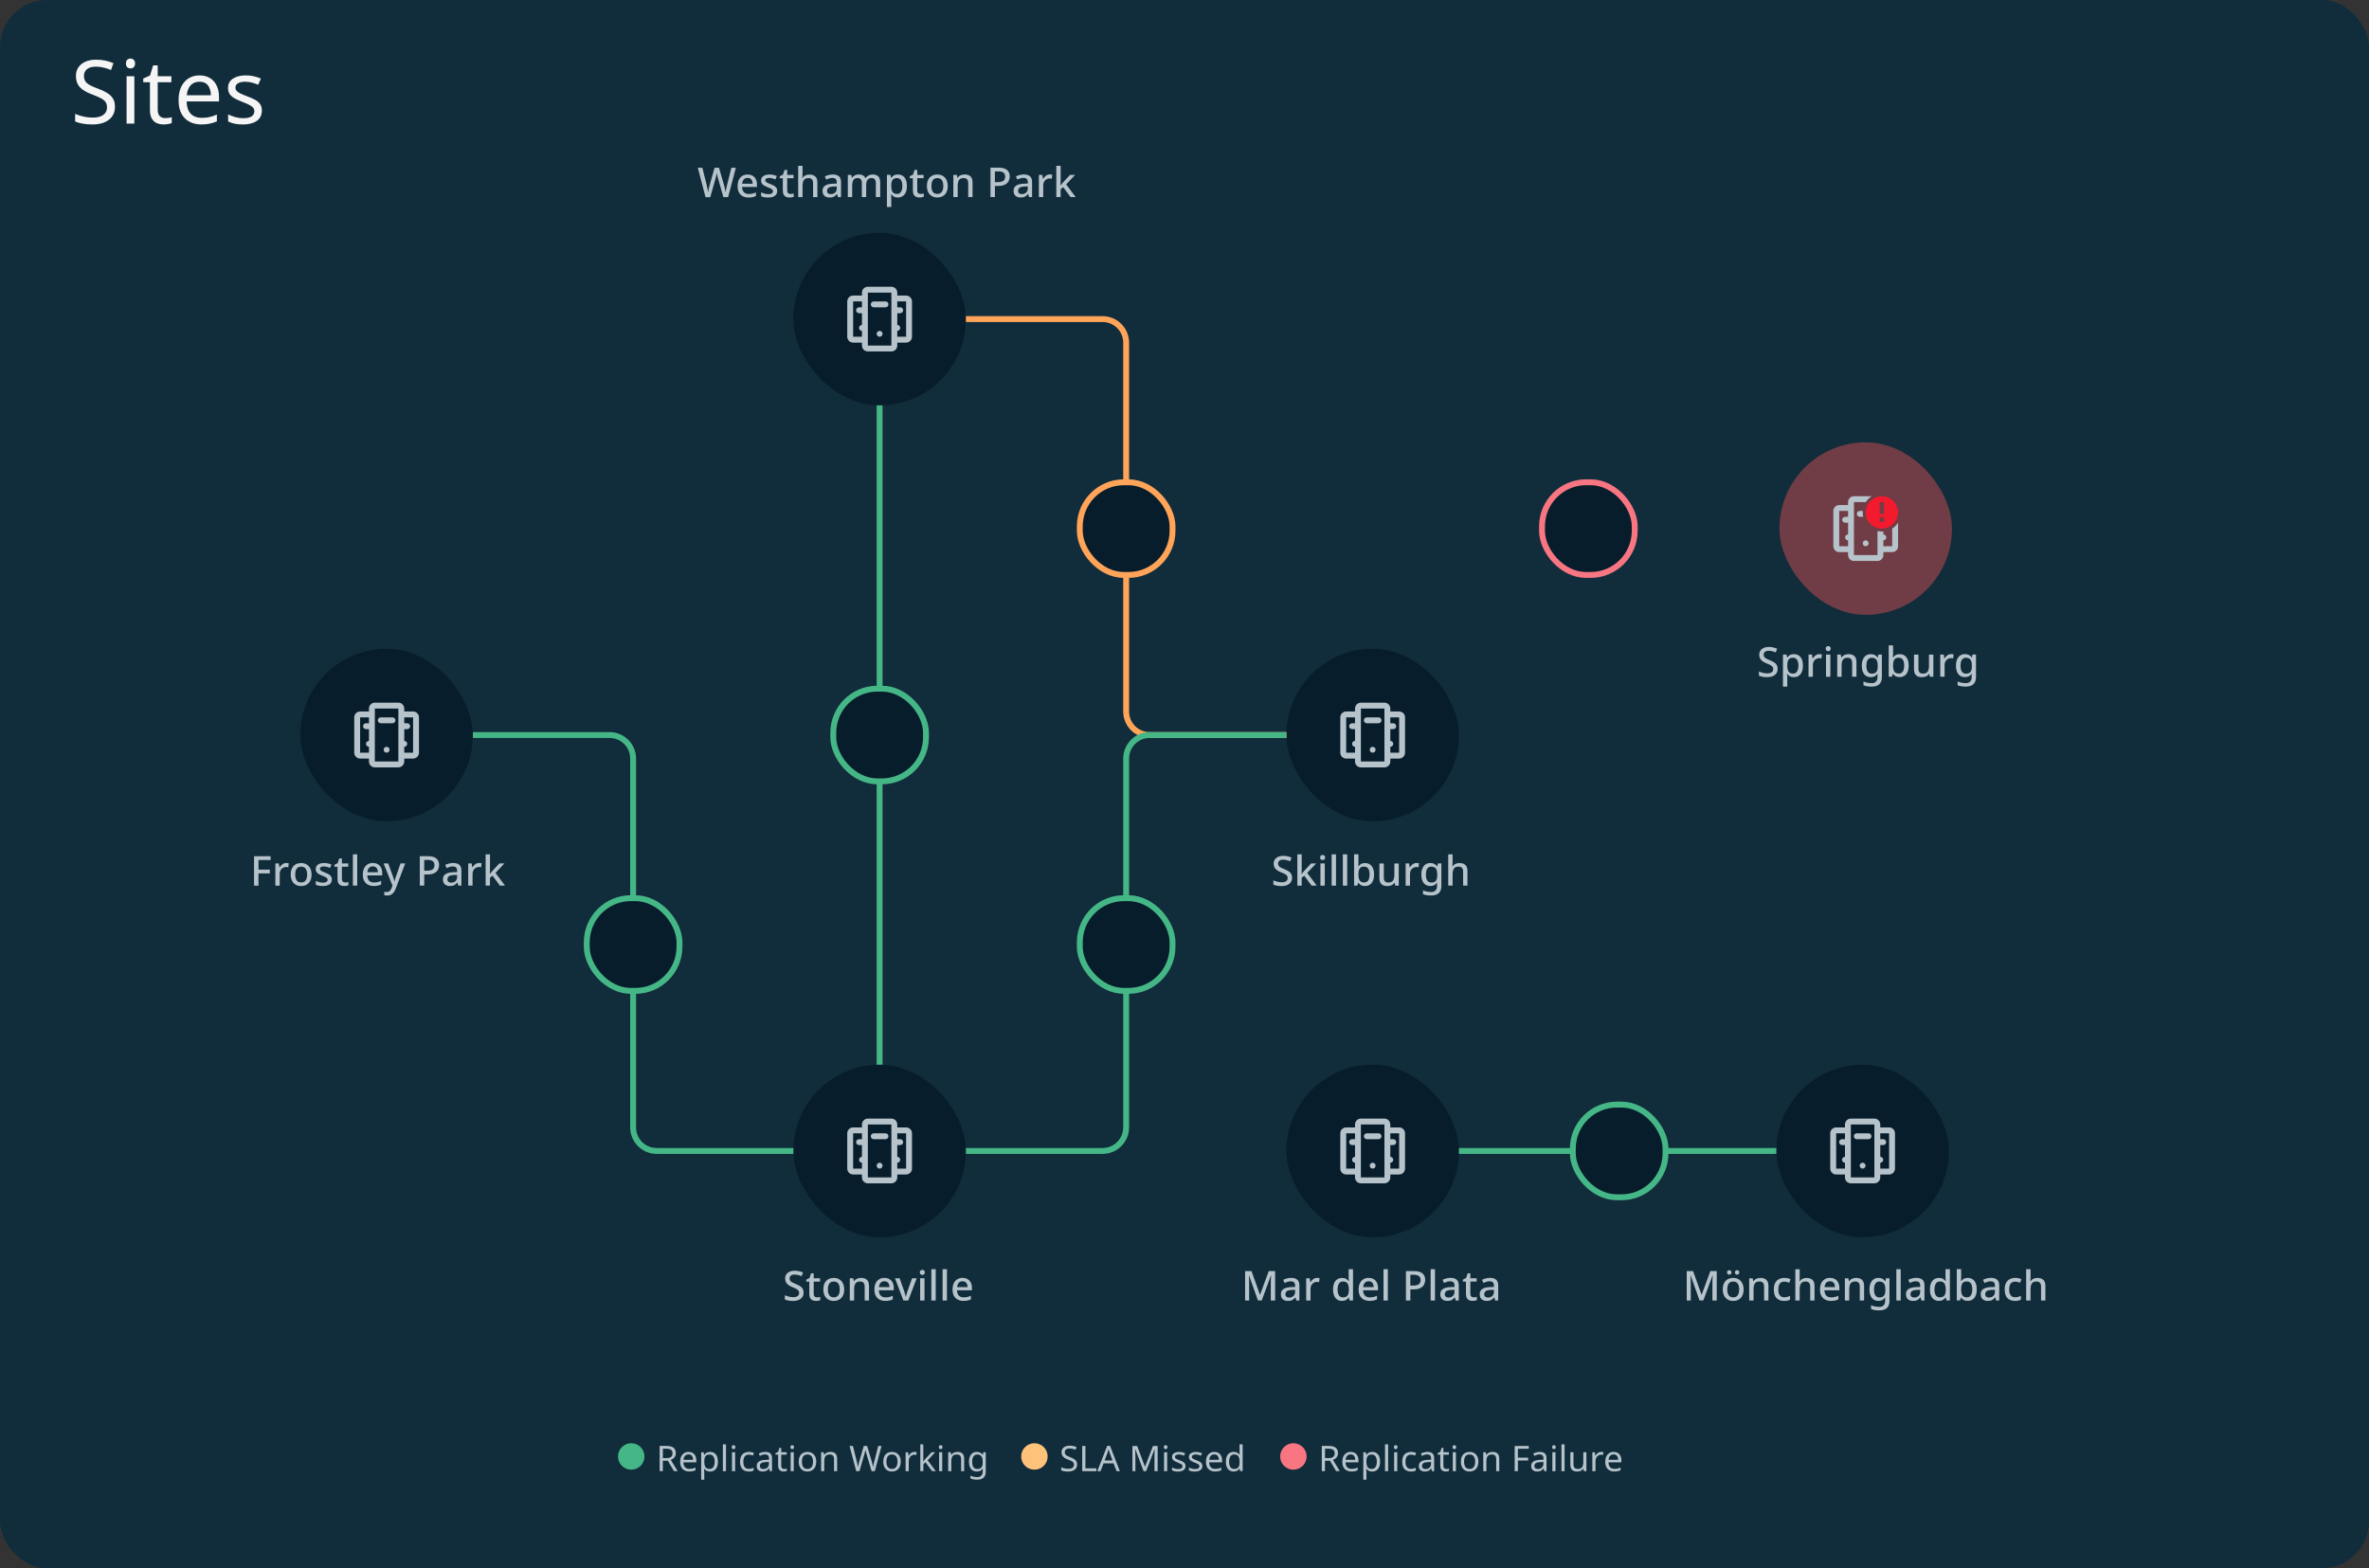 <?xml version="1.0" encoding="UTF-8"?>
<svg xmlns="http://www.w3.org/2000/svg" id="a" width="805" height="533" viewBox="0 0 805 533">
  <rect x="0" y="0" width="805" height="533" fill="#333333" stroke="none"/>
  <defs>
    <style>.b,.c,.d,.e,.f,.g,.h,.i{fill:none;stroke-width:2px;}.b,.i{stroke:#f87682;}.c,.e{stroke:#ffa458;}.d,.f,.g,.h{stroke:#45b787;}.e,.f,.g{stroke-dasharray:0 0;}.g{stroke-linejoin:round;}.h,.i{stroke-dasharray:0 8;}.j,.k{fill-rule:evenodd;}.j,.k,.l,.m,.n,.o,.p,.q,.r,.s{stroke-width:0px;}.j,.q{fill:#b6c3ca;}.k{fill:#f41a2e;}.l{fill:#f87682;}.m{fill:#45b787;}.n{fill:#703c45;}.o{fill:#081d2b;}.p{fill:#112c3b;}.r{fill:#ffc27a;}.s{fill:#f5f5f5;}</style>
  </defs>
  <rect class="p" width="805" height="533" rx="16" ry="16"></rect>
  <path class="s" d="m39.06,36.27c0,1.9-.69,3.38-2.07,4.44-1.38,1.06-3.24,1.59-5.58,1.59-1.2,0-2.31-.09-3.33-.27-1.02-.18-1.87-.43-2.55-.75v-2.58c.72.32,1.61.61,2.67.87,1.08.26,2.19.39,3.33.39,1.58,0,2.78-.31,3.6-.93.82-.62,1.23-1.46,1.23-2.52,0-.7-.15-1.29-.45-1.77-.3-.48-.82-.92-1.56-1.32-.74-.4-1.75-.84-3.03-1.32-1.84-.66-3.22-1.47-4.14-2.43-.92-.96-1.38-2.27-1.38-3.93,0-1.12.29-2.09.87-2.91.58-.82,1.38-1.45,2.4-1.89,1.02-.44,2.21-.66,3.57-.66,1.16,0,2.23.11,3.21.33.98.22,1.88.51,2.7.87l-.84,2.31c-.74-.32-1.55-.59-2.43-.81-.88-.22-1.78-.33-2.7-.33-1.34,0-2.35.29-3.03.87-.68.56-1.02,1.31-1.02,2.25,0,.72.15,1.32.45,1.8s.79.92,1.47,1.32c.68.38,1.6.78,2.76,1.2,1.26.46,2.32.96,3.18,1.5.88.52,1.54,1.15,1.98,1.89.46.74.69,1.67.69,2.79Zm5.3-16.38c.4,0,.75.14,1.05.42.32.26.48.68.48,1.26s-.16,1.01-.48,1.29c-.3.26-.65.39-1.05.39-.44,0-.81-.13-1.11-.39-.3-.28-.45-.71-.45-1.29s.15-1,.45-1.26c.3-.28.67-.42,1.11-.42Zm1.29,6.03v16.08h-2.64v-16.08h2.64Zm10.46,14.22c.4,0,.81-.03,1.23-.09.42-.06.76-.14,1.02-.24v2.01c-.28.14-.68.25-1.2.33-.52.1-1.02.15-1.5.15-.84,0-1.62-.14-2.34-.42-.7-.3-1.27-.81-1.71-1.53-.44-.72-.66-1.73-.66-3.03v-9.36h-2.28v-1.26l2.31-1.05,1.05-3.42h1.56v3.69h4.65v2.04h-4.65v9.3c0,.98.23,1.71.69,2.19.48.46,1.09.69,1.83.69Zm11.68-14.52c1.36,0,2.54.3,3.54.9,1,.6,1.76,1.45,2.28,2.55.54,1.08.81,2.35.81,3.81v1.59h-11.01c.04,1.82.5,3.21,1.38,4.17.9.94,2.15,1.41,3.75,1.41,1.02,0,1.92-.09,2.7-.27.8-.2,1.62-.48,2.46-.84v2.31c-.82.36-1.63.62-2.43.78-.8.18-1.75.27-2.85.27-1.54,0-2.89-.31-4.05-.93-1.16-.62-2.07-1.54-2.73-2.76-.64-1.22-.96-2.73-.96-4.53s.29-3.27.87-4.53c.6-1.26,1.43-2.23,2.49-2.91,1.08-.68,2.33-1.02,3.75-1.02Zm-.03,2.16c-1.26,0-2.26.41-3,1.23-.72.8-1.15,1.92-1.29,3.36h8.19c-.02-1.36-.34-2.46-.96-3.3-.62-.86-1.6-1.29-2.94-1.29Zm21.22,9.78c0,1.56-.58,2.74-1.74,3.54-1.16.8-2.72,1.2-4.68,1.2-1.12,0-2.09-.09-2.91-.27-.8-.18-1.51-.43-2.13-.75v-2.4c.64.32,1.41.62,2.31.9.92.26,1.85.39,2.79.39,1.34,0,2.31-.21,2.91-.63.6-.44.9-1.02.9-1.74,0-.4-.11-.76-.33-1.08s-.62-.64-1.2-.96c-.56-.32-1.37-.68-2.43-1.08-1.04-.4-1.93-.8-2.67-1.2-.74-.4-1.31-.88-1.71-1.44-.4-.56-.6-1.28-.6-2.16,0-1.36.55-2.41,1.65-3.15,1.12-.74,2.58-1.11,4.38-1.11.98,0,1.89.1,2.73.3.86.2,1.66.46,2.4.78l-.9,2.1c-.68-.28-1.39-.52-2.13-.72-.74-.2-1.5-.3-2.28-.3-1.08,0-1.91.18-2.49.54-.56.34-.84.81-.84,1.41,0,.46.13.84.39,1.14.26.3.69.6,1.29.9.62.3,1.44.64,2.46,1.02,1.02.38,1.89.77,2.61,1.17.72.4,1.27.89,1.65,1.47.38.56.57,1.27.57,2.13Z"></path>
  <circle class="m" cx="214.5" cy="495" r="4.5"></circle>
  <path class="q" d="m226.53,491.43c1.06,0,1.85.2,2.35.61.51.4.77,1.01.77,1.82,0,.46-.08.84-.25,1.14s-.38.55-.65.73c-.26.18-.53.32-.82.42l2.35,3.84h-1.26l-2.08-3.54h-1.7v3.54h-1.08v-8.57h2.36Zm-.06.94h-1.22v3.18h1.28c.7,0,1.2-.14,1.52-.41.32-.28.48-.69.48-1.22s-.17-.96-.5-1.19c-.34-.24-.86-.36-1.56-.36Zm7.5,1.08c.54,0,1.02.12,1.42.36.4.24.7.58.91,1.02.22.43.32.94.32,1.52v.64h-4.4c.02.73.2,1.28.55,1.67.36.38.86.56,1.5.56.41,0,.77-.04,1.08-.11.32-.08.65-.19.98-.34v.92c-.33.14-.65.25-.97.31-.32.07-.7.11-1.14.11-.62,0-1.16-.12-1.62-.37s-.83-.62-1.09-1.1c-.26-.49-.38-1.09-.38-1.81s.12-1.31.35-1.81c.24-.5.57-.89,1-1.16.43-.27.93-.41,1.5-.41Zm-.01.86c-.5,0-.9.16-1.2.49-.29.32-.46.77-.52,1.34h3.28c0-.54-.14-.98-.38-1.32-.25-.34-.64-.52-1.18-.52Zm7.36-.86c.79,0,1.43.28,1.91.83.49.55.73,1.38.73,2.5s-.24,1.93-.73,2.5c-.48.57-1.12.85-1.92.85-.5,0-.91-.09-1.24-.28-.32-.18-.57-.4-.76-.66h-.07c0,.14.02.31.04.52.02.21.04.39.04.54v2.64h-1.06v-9.31h.86l.14.88h.05c.19-.28.44-.52.76-.71.31-.19.73-.29,1.25-.29Zm-.19.89c-.66,0-1.12.18-1.39.55s-.41.93-.42,1.68v.2c0,.79.13,1.4.38,1.84.26.42.75.64,1.45.64.38,0,.7-.1.96-.31.26-.22.44-.51.56-.89.13-.38.19-.8.19-1.28,0-.74-.14-1.32-.43-1.76-.28-.44-.72-.66-1.31-.66Zm5.57,5.66h-1.06v-9.12h1.06v9.12Zm2.58-8.84c.16,0,.3.06.42.17.13.1.19.27.19.5s-.06.4-.19.52c-.12.1-.26.16-.42.16-.18,0-.32-.05-.44-.16-.12-.11-.18-.28-.18-.52s.06-.4.18-.5c.12-.11.27-.17.44-.17Zm.52,2.41v6.43h-1.06v-6.43h1.06Zm4.62,6.55c-.58,0-1.08-.12-1.52-.35-.44-.23-.79-.59-1.04-1.08-.25-.49-.37-1.11-.37-1.87s.13-1.44.38-1.93c.26-.5.62-.86,1.08-1.09.46-.23.97-.35,1.55-.35.32,0,.63.04.94.11.31.06.56.14.76.24l-.32.88c-.19-.07-.42-.14-.67-.2-.26-.06-.5-.1-.72-.1-1.26,0-1.9.81-1.9,2.44,0,.78.15,1.37.46,1.79.31.41.77.61,1.38.61.34,0,.65-.04.92-.11.27-.07.52-.16.74-.26v.94c-.22.11-.46.2-.72.25-.26.06-.57.1-.94.1Zm5.62-6.66c.78,0,1.36.17,1.74.52.38.34.56.89.56,1.64v4.38h-.77l-.2-.91h-.05c-.28.35-.58.61-.89.78-.31.17-.74.25-1.27.25-.58,0-1.07-.15-1.45-.46-.38-.31-.58-.8-.58-1.45s.25-1.13.76-1.48c.5-.35,1.28-.54,2.33-.58l1.09-.04v-.38c0-.54-.12-.91-.35-1.12-.23-.21-.56-.31-.98-.31-.34,0-.66.05-.96.16-.3.1-.59.21-.85.34l-.32-.79c.28-.15.61-.28,1-.38.38-.11.78-.17,1.2-.17Zm1.26,3.4l-.95.04c-.8.03-1.36.16-1.67.38-.3.22-.46.54-.46.95,0,.36.11.62.32.79.22.17.51.25.85.25.54,0,.98-.15,1.34-.44.37-.3.55-.77.55-1.39v-.58Zm5.18,2.4c.16,0,.32-.01.49-.04.17-.02.3-.06.41-.1v.8c-.11.06-.27.1-.48.13-.21.04-.41.06-.6.06-.34,0-.65-.06-.94-.17-.28-.12-.51-.32-.68-.61-.18-.29-.26-.69-.26-1.21v-3.74h-.91v-.5l.92-.42.42-1.37h.62v1.48h1.86v.82h-1.86v3.72c0,.39.09.68.28.88.19.18.44.28.73.28Zm2.73-8.1c.16,0,.3.06.42.17.13.1.19.27.19.5s-.06.4-.19.52c-.12.1-.26.16-.42.16-.18,0-.32-.05-.44-.16-.12-.11-.18-.28-.18-.52s.06-.4.18-.5c.12-.11.27-.17.44-.17Zm.52,2.41v6.43h-1.06v-6.43h1.06Zm7.63,3.2c0,1.06-.27,1.89-.82,2.47-.54.58-1.26.88-2.18.88-.57,0-1.08-.13-1.52-.38-.44-.26-.79-.64-1.04-1.14-.26-.5-.38-1.11-.38-1.82,0-1.06.26-1.88.79-2.46.54-.58,1.27-.86,2.2-.86.58,0,1.09.13,1.54.4.45.26.8.63,1.04,1.13.26.49.38,1.09.38,1.8Zm-4.86,0c0,.76.15,1.36.44,1.81.3.44.78.66,1.44.66s1.12-.22,1.43-.66c.3-.45.46-1.05.46-1.81s-.15-1.36-.46-1.79c-.3-.43-.78-.65-1.44-.65s-1.13.22-1.43.65-.44,1.03-.44,1.79Zm9.63-3.32c.77,0,1.35.19,1.74.56.39.38.59.98.59,1.8v4.19h-1.04v-4.12c0-1.03-.48-1.55-1.44-1.55-.71,0-1.2.2-1.48.6-.27.4-.41.98-.41,1.73v3.34h-1.06v-6.43h.85l.16.88h.06c.21-.34.5-.58.86-.74.37-.17.76-.25,1.16-.25Zm17.42-2.02l-2.28,8.57h-1.09l-1.67-5.62c-.07-.22-.14-.45-.2-.68-.06-.24-.11-.45-.16-.62-.04-.18-.06-.31-.07-.38,0,.1-.05.33-.13.67-.08.34-.17.69-.28,1.06l-1.62,5.58h-1.09l-2.27-8.57h1.13l1.33,5.23c.1.37.18.72.24,1.07.07.34.13.67.17.97.04-.31.1-.65.18-1.02.08-.37.17-.73.28-1.08l1.51-5.17h1.12l1.57,5.21c.11.37.21.74.29,1.1.08.37.14.69.18.96.03-.3.08-.62.16-.96.08-.35.17-.72.26-1.09l1.32-5.22h1.13Zm6.53,5.34c0,1.06-.27,1.89-.82,2.47-.54.58-1.26.88-2.18.88-.57,0-1.08-.13-1.52-.38-.44-.26-.79-.64-1.04-1.14-.26-.5-.38-1.11-.38-1.82,0-1.06.26-1.88.79-2.46.54-.58,1.27-.86,2.2-.86.58,0,1.09.13,1.54.4.45.26.8.63,1.04,1.13.26.49.38,1.09.38,1.8Zm-4.86,0c0,.76.15,1.36.44,1.81.3.44.78.66,1.44.66s1.12-.22,1.43-.66c.3-.45.46-1.05.46-1.81s-.15-1.36-.46-1.79c-.3-.43-.78-.65-1.44-.65s-1.13.22-1.43.65c-.3.43-.44,1.03-.44,1.79Zm9.53-3.32c.12,0,.25,0,.38.02.14,0,.26.02.37.05l-.13.97c-.1-.02-.22-.04-.35-.06-.13-.02-.24-.02-.35-.02-.33,0-.64.09-.92.28-.29.18-.52.43-.7.76-.17.32-.25.7-.25,1.13v3.43h-1.06v-6.43h.86l.12,1.18h.05c.2-.35.46-.66.79-.91.34-.26.73-.38,1.18-.38Zm3-2.57v4.76c0,.13,0,.3-.02.5,0,.21-.02.39-.02.54h.05c.05-.06.12-.16.22-.28s.19-.24.29-.36c.1-.13.19-.23.26-.31l2.05-2.17h1.24l-2.6,2.75,2.78,3.68h-1.27l-2.23-3-.73.64v2.36h-1.04v-9.12h1.04Zm5.91.28c.16,0,.3.06.42.17.13.1.19.27.19.5s-.06.4-.19.52c-.12.1-.26.16-.42.16-.18,0-.32-.05-.44-.16-.12-.11-.18-.28-.18-.52s.06-.4.18-.5c.12-.11.27-.17.44-.17Zm.52,2.41v6.43h-1.06v-6.43h1.06Zm5.13-.12c.77,0,1.35.19,1.74.56.39.38.59.98.59,1.8v4.19h-1.04v-4.12c0-1.03-.48-1.55-1.44-1.55-.71,0-1.2.2-1.48.6-.27.4-.41.98-.41,1.73v3.34h-1.06v-6.43h.85l.16.88h.06c.21-.34.5-.58.86-.74.37-.17.76-.25,1.16-.25Zm6.6,0c.42,0,.8.08,1.14.24.34.16.64.4.88.73h.06l.14-.85h.84v6.54c0,.92-.24,1.61-.71,2.08-.46.46-1.19.7-2.17.7s-1.72-.14-2.32-.41v-.97c.63.34,1.42.5,2.38.5.55,0,.98-.16,1.3-.49.32-.32.48-.76.48-1.32v-.25c0-.1,0-.23.01-.41,0-.18.02-.31.02-.38h-.05c-.43.65-1.1.97-1.99.97-.83,0-1.48-.29-1.96-.88-.46-.58-.7-1.4-.7-2.45s.23-1.84.7-2.44c.47-.61,1.12-.91,1.94-.91Zm.14.89c-.54,0-.95.22-1.25.65-.3.42-.44,1.03-.44,1.82s.14,1.4.43,1.82c.29.42.72.62,1.28.62.65,0,1.12-.17,1.42-.52.3-.35.44-.92.44-1.69v-.25c0-.87-.15-1.5-.46-1.88-.3-.38-.78-.58-1.43-.58Z"></path>
  <circle class="r" cx="351.5" cy="495" r="4.5"></circle>
  <path class="q" d="m366.02,497.71c0,.76-.28,1.35-.83,1.78-.55.42-1.3.64-2.23.64-.48,0-.92-.04-1.33-.11-.41-.07-.75-.17-1.02-.3v-1.03c.29.13.64.24,1.07.35.43.1.88.16,1.33.16.63,0,1.11-.12,1.44-.37s.49-.58.49-1.01c0-.28-.06-.52-.18-.71s-.33-.37-.62-.53c-.3-.16-.7-.34-1.21-.53-.74-.26-1.29-.59-1.66-.97-.37-.38-.55-.91-.55-1.57,0-.45.12-.84.35-1.16.23-.33.55-.58.96-.76.41-.18.88-.26,1.43-.26.46,0,.89.04,1.28.13s.75.2,1.08.35l-.34.92c-.3-.13-.62-.24-.97-.32-.35-.09-.71-.13-1.08-.13-.54,0-.94.12-1.21.35-.27.22-.41.52-.41.9,0,.29.06.53.18.72.12.19.32.37.59.53.27.15.64.31,1.1.48.5.18.93.38,1.27.6.35.21.62.46.79.76.18.3.28.67.28,1.12Zm1.73,2.29v-8.57h1.08v7.61h3.74v.96h-4.82Zm11.67,0l-1.03-2.65h-3.4l-1.02,2.65h-1.09l3.35-8.6h.97l3.34,8.6h-1.12Zm-1.36-3.61l-.96-2.59c-.02-.06-.06-.18-.12-.35-.06-.17-.11-.34-.17-.52-.05-.18-.09-.32-.12-.42-.06.25-.13.49-.2.73-.06.23-.12.42-.17.55l-.97,2.59h2.71Zm10.54,3.61l-2.82-7.51h-.05c.02.25.04.58.06,1.01.02.42.02.85.02,1.31v5.2h-1v-8.57h1.6l2.64,7.02h.05l2.69-7.02h1.58v8.57h-1.07v-5.27c0-.42,0-.83.02-1.24.02-.41.04-.74.06-1h-.05l-2.86,7.5h-.89Zm7.5-8.84c.16,0,.3.06.42.17.13.1.19.27.19.5s-.06.4-.19.52c-.12.1-.26.16-.42.16-.18,0-.32-.05-.44-.16-.12-.11-.18-.28-.18-.52s.06-.4.18-.5c.12-.11.27-.17.44-.17Zm.52,2.41v6.43h-1.06v-6.43h1.06Zm6.23,4.66c0,.62-.23,1.1-.7,1.42-.46.32-1.09.48-1.87.48-.45,0-.84-.04-1.16-.11-.32-.07-.6-.17-.85-.3v-.96c.26.13.56.25.92.36.37.1.74.16,1.12.16.54,0,.92-.08,1.16-.25.24-.18.36-.41.36-.7,0-.16-.04-.3-.13-.43-.09-.13-.25-.26-.48-.38-.22-.13-.55-.27-.97-.43-.42-.16-.77-.32-1.07-.48-.3-.16-.52-.35-.68-.58s-.24-.51-.24-.86c0-.54.22-.96.66-1.26.45-.3,1.03-.44,1.75-.44.39,0,.76.04,1.09.12.34.08.66.18.96.31l-.36.84c-.27-.11-.56-.21-.85-.29s-.6-.12-.91-.12c-.43,0-.76.07-1,.22-.22.14-.34.32-.34.56,0,.18.05.34.16.46.1.12.28.24.52.36.25.12.58.26.98.41.41.15.76.31,1.04.47s.51.36.66.59c.15.22.23.51.23.85Zm5.74,0c0,.62-.23,1.1-.7,1.42-.46.32-1.09.48-1.87.48-.45,0-.84-.04-1.16-.11-.32-.07-.6-.17-.85-.3v-.96c.26.13.56.25.92.36.37.1.74.16,1.12.16.54,0,.92-.08,1.16-.25.24-.18.36-.41.36-.7,0-.16-.04-.3-.13-.43-.09-.13-.25-.26-.48-.38-.22-.13-.55-.27-.97-.43-.42-.16-.77-.32-1.07-.48-.3-.16-.52-.35-.68-.58-.16-.22-.24-.51-.24-.86,0-.54.22-.96.66-1.26.45-.3,1.03-.44,1.75-.44.39,0,.76.04,1.09.12.34.08.66.18.96.31l-.36.84c-.27-.11-.56-.21-.85-.29-.3-.08-.6-.12-.91-.12-.43,0-.76.07-1,.22-.22.14-.34.32-.34.56,0,.18.05.34.16.46.1.12.28.24.52.36.25.12.58.26.98.41.41.15.76.31,1.04.47s.51.36.66.59c.15.22.23.51.23.85Zm4.04-4.78c.54,0,1.02.12,1.42.36.4.24.7.58.91,1.02.22.43.32.94.32,1.52v.64h-4.4c.02.73.2,1.28.55,1.67.36.38.86.56,1.5.56.41,0,.77-.04,1.08-.11.32-.08.65-.19.98-.34v.92c-.33.14-.65.25-.97.31-.32.07-.7.11-1.14.11-.62,0-1.16-.12-1.62-.37-.46-.25-.83-.62-1.09-1.1-.26-.49-.38-1.09-.38-1.81s.12-1.31.35-1.81c.24-.5.57-.89,1-1.16.43-.27.93-.41,1.5-.41Zm-.01.86c-.5,0-.9.16-1.2.49-.29.32-.46.77-.52,1.34h3.28c0-.54-.14-.98-.38-1.32-.25-.34-.64-.52-1.18-.52Zm6.58,5.81c-.8,0-1.44-.28-1.92-.83-.48-.56-.72-1.39-.72-2.5s.24-1.94.72-2.5c.49-.57,1.13-.85,1.93-.85.5,0,.9.09,1.21.28.32.18.58.41.78.67h.07c-.02-.1-.03-.26-.05-.46-.02-.21-.02-.37-.02-.49v-2.57h1.06v9.12h-.85l-.16-.86h-.05c-.19.27-.45.5-.77.7-.32.19-.73.29-1.24.29Zm.17-.88c.68,0,1.16-.18,1.43-.55.28-.38.42-.94.42-1.69v-.19c0-.8-.13-1.41-.4-1.84-.26-.43-.75-.65-1.46-.65-.57,0-1,.23-1.28.68-.28.45-.42,1.05-.42,1.81s.14,1.36.42,1.79c.29.42.72.64,1.3.64Z"></path>
  <circle class="l" cx="439.5" cy="495" r="4.5"></circle>
  <path class="q" d="m451.53,491.43c1.06,0,1.85.2,2.35.61.51.4.77,1.01.77,1.82,0,.46-.08.84-.25,1.14s-.38.55-.65.73c-.26.18-.53.32-.82.42l2.35,3.84h-1.26l-2.08-3.54h-1.7v3.54h-1.08v-8.57h2.36Zm-.06.94h-1.22v3.18h1.28c.7,0,1.2-.14,1.52-.41.32-.28.48-.69.48-1.22s-.17-.96-.5-1.19c-.34-.24-.86-.36-1.56-.36Zm7.5,1.08c.54,0,1.02.12,1.42.36.4.24.7.58.91,1.02.22.43.32.94.32,1.52v.64h-4.4c.02.73.2,1.28.55,1.67.36.38.86.56,1.5.56.41,0,.77-.04,1.08-.11.32-.08.65-.19.98-.34v.92c-.33.14-.65.25-.97.31-.32.07-.7.11-1.14.11-.62,0-1.16-.12-1.62-.37-.46-.25-.83-.62-1.09-1.1-.26-.49-.38-1.09-.38-1.81s.12-1.31.35-1.81c.24-.5.57-.89,1-1.16.43-.27.93-.41,1.5-.41Zm-.01.86c-.5,0-.9.16-1.2.49-.29.32-.46.77-.52,1.34h3.28c0-.54-.14-.98-.38-1.32-.25-.34-.64-.52-1.18-.52Zm7.36-.86c.79,0,1.43.28,1.91.83.49.55.73,1.38.73,2.5s-.24,1.93-.73,2.5c-.48.57-1.12.85-1.92.85-.5,0-.91-.09-1.24-.28-.32-.18-.57-.4-.76-.66h-.07c0,.14.02.31.04.52.02.21.04.39.04.54v2.64h-1.06v-9.31h.86l.14.88h.05c.19-.28.44-.52.76-.71.31-.19.73-.29,1.25-.29Zm-.19.89c-.66,0-1.12.18-1.39.55s-.41.93-.42,1.68v.2c0,.79.13,1.4.38,1.84.26.42.75.64,1.45.64.38,0,.7-.1.96-.31.26-.22.44-.51.56-.89.13-.38.19-.8.19-1.28,0-.74-.14-1.32-.43-1.76-.28-.44-.72-.66-1.31-.66Zm5.57,5.66h-1.06v-9.12h1.06v9.12Zm2.58-8.84c.16,0,.3.06.42.17.13.1.19.27.19.5s-.06.4-.19.52c-.12.1-.26.16-.42.16-.18,0-.32-.05-.44-.16-.12-.11-.18-.28-.18-.52s.06-.4.18-.5c.12-.11.27-.17.44-.17Zm.52,2.41v6.43h-1.06v-6.43h1.06Zm4.62,6.55c-.58,0-1.08-.12-1.52-.35-.44-.23-.79-.59-1.04-1.08-.25-.49-.37-1.11-.37-1.87s.13-1.44.38-1.93c.26-.5.62-.86,1.08-1.09.46-.23.97-.35,1.55-.35.32,0,.63.04.94.11.31.06.56.14.76.24l-.32.88c-.19-.07-.42-.14-.67-.2-.26-.06-.5-.1-.72-.1-1.26,0-1.9.81-1.9,2.44,0,.78.15,1.37.46,1.79.31.41.77.61,1.38.61.34,0,.65-.04.92-.11.27-.07.52-.16.74-.26v.94c-.22.11-.46.2-.72.25-.26.06-.57.1-.94.1Zm5.62-6.66c.78,0,1.36.17,1.74.52.38.34.56.89.56,1.64v4.38h-.77l-.2-.91h-.05c-.28.35-.58.61-.89.78-.31.17-.74.25-1.27.25-.58,0-1.07-.15-1.45-.46-.38-.31-.58-.8-.58-1.45s.25-1.13.76-1.48c.5-.35,1.28-.54,2.33-.58l1.09-.04v-.38c0-.54-.12-.91-.35-1.12-.23-.21-.56-.31-.98-.31-.34,0-.66.05-.96.16-.3.1-.59.21-.85.34l-.32-.79c.28-.15.61-.28,1-.38.38-.11.78-.17,1.2-.17Zm1.26,3.4l-.95.04c-.8.03-1.36.16-1.67.38-.3.22-.46.54-.46.95,0,.36.11.62.32.79.22.17.51.25.85.25.54,0,.98-.15,1.34-.44.37-.3.55-.77.55-1.39v-.58Zm5.18,2.4c.16,0,.32-.01.49-.04.17-.02.3-.06.41-.1v.8c-.11.06-.27.1-.48.13-.21.04-.41.06-.6.06-.34,0-.65-.06-.94-.17-.28-.12-.51-.32-.68-.61-.18-.29-.26-.69-.26-1.21v-3.74h-.91v-.5l.92-.42.42-1.37h.62v1.48h1.86v.82h-1.86v3.72c0,.39.09.68.28.88.19.18.44.28.73.28Zm2.73-8.1c.16,0,.3.06.42.17.13.1.19.27.19.5s-.06.4-.19.52c-.12.1-.26.16-.42.16-.18,0-.32-.05-.44-.16-.12-.11-.18-.28-.18-.52s.06-.4.18-.5c.12-.11.27-.17.44-.17Zm.52,2.41v6.43h-1.06v-6.43h1.06Zm7.63,3.2c0,1.06-.27,1.89-.82,2.47-.54.58-1.26.88-2.18.88-.57,0-1.08-.13-1.52-.38-.44-.26-.79-.64-1.04-1.14-.26-.5-.38-1.11-.38-1.82,0-1.06.26-1.88.79-2.46.54-.58,1.27-.86,2.2-.86.58,0,1.09.13,1.54.4.45.26.8.63,1.04,1.13.26.49.38,1.09.38,1.8Zm-4.86,0c0,.76.15,1.36.44,1.81.3.44.78.66,1.44.66s1.12-.22,1.43-.66c.3-.45.46-1.05.46-1.81s-.15-1.36-.46-1.79-.78-.65-1.44-.65-1.13.22-1.43.65c-.3.43-.44,1.03-.44,1.79Zm9.63-3.32c.77,0,1.35.19,1.74.56.39.38.59.98.59,1.8v4.19h-1.04v-4.12c0-1.03-.48-1.55-1.44-1.55-.71,0-1.2.2-1.48.6-.27.4-.41.98-.41,1.73v3.34h-1.06v-6.43h.85l.16.88h.06c.21-.34.5-.58.86-.74.37-.17.76-.25,1.16-.25Zm8.66,6.55h-1.08v-8.57h4.79v.95h-3.71v3.04h3.48v.95h-3.48v3.64Zm7.43-6.54c.78,0,1.36.17,1.74.52.38.34.56.89.56,1.64v4.38h-.77l-.2-.91h-.05c-.28.35-.58.61-.89.78-.31.17-.74.25-1.27.25-.58,0-1.07-.15-1.45-.46-.38-.31-.58-.8-.58-1.45s.25-1.13.76-1.48c.5-.35,1.28-.54,2.33-.58l1.09-.04v-.38c0-.54-.12-.91-.35-1.12-.23-.21-.56-.31-.98-.31-.34,0-.66.05-.96.16-.3.1-.59.21-.85.34l-.32-.79c.28-.15.61-.28,1-.38.38-.11.78-.17,1.2-.17Zm1.26,3.4l-.95.04c-.8.03-1.36.16-1.67.38-.3.22-.46.54-.46.95,0,.36.11.62.32.79.22.17.51.25.85.25.54,0,.98-.15,1.34-.44.37-.3.55-.77.55-1.39v-.58Zm3.57-5.7c.16,0,.3.06.42.17.13.1.19.27.19.5s-.06.4-.19.52c-.12.1-.26.16-.42.16-.18,0-.32-.05-.44-.16-.12-.11-.18-.28-.18-.52s.06-.4.18-.5c.12-.11.27-.17.44-.17Zm.52,2.41v6.43h-1.06v-6.43h1.06Zm3.09,6.43h-1.06v-9.12h1.06v9.12Zm7.41-6.43v6.43h-.86l-.16-.85h-.05c-.21.34-.5.58-.86.74-.37.15-.76.23-1.18.23-.78,0-1.36-.18-1.75-.55-.39-.38-.59-.97-.59-1.79v-4.21h1.07v4.14c0,1.02.48,1.54,1.43,1.54.71,0,1.2-.2,1.48-.6.28-.4.42-.98.42-1.73v-3.35h1.06Zm5.04-.12c.12,0,.25,0,.38.02.14,0,.26.02.37.05l-.13.97c-.1-.02-.22-.04-.35-.06s-.24-.02-.35-.02c-.33,0-.64.09-.92.28-.29.18-.52.43-.7.76-.17.32-.25.7-.25,1.13v3.43h-1.06v-6.43h.86l.12,1.18h.05c.2-.35.46-.66.79-.91.34-.26.73-.38,1.18-.38Zm4.21,0c.54,0,1.02.12,1.42.36s.7.58.91,1.02c.22.43.32.94.32,1.52v.64h-4.4c.02.73.2,1.28.55,1.67.36.38.86.56,1.5.56.41,0,.77-.04,1.08-.11.32-.08.65-.19.98-.34v.92c-.33.14-.65.25-.97.31-.32.07-.7.11-1.14.11-.62,0-1.16-.12-1.62-.37s-.83-.62-1.09-1.1c-.26-.49-.38-1.09-.38-1.81s.12-1.31.35-1.81c.24-.5.57-.89,1-1.16.43-.27.93-.41,1.5-.41Zm-.01.86c-.5,0-.9.16-1.2.49-.29.32-.46.77-.52,1.34h3.28c0-.54-.14-.98-.38-1.32-.25-.34-.64-.52-1.18-.52Z"></path>
  <rect class="o" x="102.05" y="220.49" width="58.64" height="58.64" rx="29.32" ry="29.32"></rect>
  <path class="q" d="m128.37,244.81c0-.55.45-1,1-1h4c.55,0,1,.45,1,1s-.45,1-1,1h-4c-.55,0-1-.45-1-1Z"></path>
  <path class="q" d="m131.37,253.81c-.55,0-1,.45-1,1s.45,1,1,1,1-.45,1-1-.45-1-1-1Z"></path>
  <path class="j" d="m125.37,257.81v1c0,1.1.9,2,2,2h8c1.1,0,2-.9,2-2v-1h3c1.1,0,2-.9,2-2v-12c0-1.11-.9-2-2-2h-3v-1c0-1.11-.9-2-2-2h-8c-1.1,0-2,.89-2,2v1h-3c-1.1,0-2,.89-2,2v12c0,1.1.9,2,2,2h3Zm10-17h-8v18h8v-18Zm3,7h-1v4c.55,0,1,.45,1,1s-.45,1-1,1v2h3v-12h-3v2h1c.55,0,1,.45,1,1s-.45,1-1,1Zm-13-2h-1c-.55,0-1,.45-1,1s.45,1,1,1h1v4c-.55,0-1,.45-1,1s.45,1,1,1v2h-3v-12h3v2Z"></path>
  <rect class="o" x="269.58" y="361.85" width="58.64" height="58.64" rx="29.32" ry="29.32"></rect>
  <path class="q" d="m295.9,386.17c0-.55.45-1,1-1h4c.55,0,1,.45,1,1s-.45,1-1,1h-4c-.55,0-1-.45-1-1Z"></path>
  <path class="q" d="m298.9,395.17c-.55,0-1,.45-1,1s.45,1,1,1,1-.45,1-1-.45-1-1-1Z"></path>
  <path class="j" d="m292.9,399.17v1c0,1.1.9,2,2,2h8c1.1,0,2-.9,2-2v-1h3c1.1,0,2-.9,2-2v-12c0-1.1-.9-2-2-2h-3v-1c0-1.1-.9-2-2-2h-8c-1.1,0-2,.9-2,2v1h-3c-1.1,0-2,.9-2,2v12c0,1.1.9,2,2,2h3Zm10-17h-8v18h8v-18Zm3,7h-1v4c.55,0,1,.45,1,1s-.45,1-1,1v2h3v-12h-3v2h1c.55,0,1,.45,1,1s-.45,1-1,1Zm-13-2h-1c-.55,0-1,.45-1,1s.45,1,1,1h1v4c-.55,0-1,.45-1,1s.45,1,1,1v2h-3v-12h3v2Z"></path>
  <rect class="o" x="269.58" y="79.13" width="58.64" height="58.64" rx="29.32" ry="29.32"></rect>
  <path class="q" d="m295.9,103.45c0-.55.45-1,1-1h4c.55,0,1,.45,1,1s-.45,1-1,1h-4c-.55,0-1-.45-1-1Z"></path>
  <path class="q" d="m298.9,112.45c-.55,0-1,.45-1,1s.45,1,1,1,1-.45,1-1-.45-1-1-1Z"></path>
  <path class="j" d="m292.9,116.45v1c0,1.1.9,2,2,2h8c1.1,0,2-.9,2-2v-1h3c1.1,0,2-.9,2-2v-12c0-1.1-.9-2-2-2h-3v-1c0-1.1-.9-2-2-2h-8c-1.1,0-2,.9-2,2v1h-3c-1.1,0-2,.9-2,2v12c0,1.1.9,2,2,2h3Zm10-17h-8v18h8v-18Zm3,7h-1v4c.55,0,1,.45,1,1s-.45,1-1,1v2h3v-12h-3v2h1c.55,0,1,.45,1,1s-.45,1-1,1Zm-13-2h-1c-.55,0-1,.45-1,1s.45,1,1,1h1v4c-.55,0-1,.45-1,1s.45,1,1,1v2h-3v-12h3v2Z"></path>
  <rect class="o" x="437.12" y="220.49" width="58.64" height="58.64" rx="29.32" ry="29.32"></rect>
  <path class="q" d="m463.44,244.81c0-.55.45-1,1-1h4c.55,0,1,.45,1,1s-.45,1-1,1h-4c-.55,0-1-.45-1-1Z"></path>
  <path class="q" d="m466.44,253.81c-.55,0-1,.45-1,1s.45,1,1,1,1-.45,1-1-.45-1-1-1Z"></path>
  <path class="j" d="m460.44,257.81v1c0,1.1.9,2,2,2h8c1.1,0,2-.9,2-2v-1h3c1.1,0,2-.9,2-2v-12c0-1.11-.9-2-2-2h-3v-1c0-1.11-.9-2-2-2h-8c-1.1,0-2,.89-2,2v1h-3c-1.1,0-2,.89-2,2v12c0,1.1.9,2,2,2h3Zm10-17h-8v18h8v-18Zm3,7h-1v4c.55,0,1,.45,1,1s-.45,1-1,1v2h3v-12h-3v2h1c.55,0,1,.45,1,1s-.45,1-1,1Zm-13-2h-1c-.55,0-1,.45-1,1s.45,1,1,1h1v4c-.55,0-1,.45-1,1s.45,1,1,1v2h-3v-12h3v2Z"></path>
  <rect class="o" x="437.12" y="361.85" width="58.64" height="58.64" rx="29.32" ry="29.32"></rect>
  <path class="q" d="m463.44,386.17c0-.55.45-1,1-1h4c.55,0,1,.45,1,1s-.45,1-1,1h-4c-.55,0-1-.45-1-1Z"></path>
  <path class="q" d="m466.44,395.17c-.55,0-1,.45-1,1s.45,1,1,1,1-.45,1-1-.45-1-1-1Z"></path>
  <path class="j" d="m460.44,399.17v1c0,1.1.9,2,2,2h8c1.1,0,2-.9,2-2v-1h3c1.1,0,2-.9,2-2v-12c0-1.1-.9-2-2-2h-3v-1c0-1.1-.9-2-2-2h-8c-1.1,0-2,.9-2,2v1h-3c-1.1,0-2,.9-2,2v12c0,1.1.9,2,2,2h3Zm10-17h-8v18h8v-18Zm3,7h-1v4c.55,0,1,.45,1,1s-.45,1-1,1v2h3v-12h-3v2h1c.55,0,1,.45,1,1s-.45,1-1,1Zm-13-2h-1c-.55,0-1,.45-1,1s.45,1,1,1h1v4c-.55,0-1,.45-1,1s.45,1,1,1v2h-3v-12h3v2Z"></path>
  <rect class="o" x="603.61" y="361.85" width="58.64" height="58.64" rx="29.32" ry="29.32"></rect>
  <path class="q" d="m629.93,386.17c0-.55.45-1,1-1h4c.55,0,1,.45,1,1s-.45,1-1,1h-4c-.55,0-1-.45-1-1Z"></path>
  <path class="q" d="m632.93,395.17c-.55,0-1,.45-1,1s.45,1,1,1,1-.45,1-1-.45-1-1-1Z"></path>
  <path class="j" d="m626.93,399.17v1c0,1.1.9,2,2,2h8c1.1,0,2-.9,2-2v-1h3c1.1,0,2-.9,2-2v-12c0-1.1-.9-2-2-2h-3v-1c0-1.1-.9-2-2-2h-8c-1.1,0-2,.9-2,2v1h-3c-1.1,0-2,.9-2,2v12c0,1.1.9,2,2,2h3Zm10-17h-8v18h8v-18Zm3,7h-1v4c.55,0,1,.45,1,1s-.45,1-1,1v2h3v-12h-3v2h1c.55,0,1,.45,1,1s-.45,1-1,1Zm-13-2h-1c-.55,0-1,.45-1,1s.45,1,1,1h1v4c-.55,0-1,.45-1,1s.45,1,1,1v2h-3v-12h3v2Z"></path>
  <rect class="n" x="604.66" y="150.33" width="58.64" height="58.64" rx="29.32" ry="29.32"></rect>
  <path class="j" d="m636.01,168.65h-6.03c-1.1,0-2,.9-2,2v1h-3c-1.1,0-2,.9-2,2v12c0,1.11.9,2,2,2h3v1c0,1.11.9,2,2,2h8c1.1,0,2-.89,2-2v-1h3c1.1,0,2-.89,2-2v-8.03c-.51.81-1.19,1.5-2,2.01v6.02h-3v-2c.55,0,1-.45,1-1s-.45-1-1-1v-1.02c-.16.01-.33.02-.5.02-.52,0-1.02-.06-1.5-.17v8.17h-8v-18h4.02c.52-.8,1.2-1.49,2.01-2Zm-9.03,7h1v-2h-3v12h3v-2c-.55,0-1-.45-1-1s.45-1,1-1v-4h-1c-.55,0-1-.45-1-1s.45-1,1-1Z"></path>
  <path class="q" d="m632.99,173.65h-1.02c-.55,0-1,.45-1,1s.45,1,1,1h1.17c-.11-.48-.17-.98-.17-1.5,0-.17,0-.33.02-.5Z"></path>
  <path class="q" d="m633.97,183.65c-.55,0-1,.45-1,1s.45,1,1,1,1-.45,1-1-.45-1-1-1Z"></path>
  <path class="k" d="m639.47,179.65c3.04,0,5.5-2.46,5.5-5.5s-2.46-5.5-5.5-5.5-5.5,2.46-5.5,5.5,2.46,5.5,5.5,5.5Zm-.75-8.98h1.5v4h-1.5v-4Zm0,5.16h1.5v1.5h-1.5v-1.5Z"></path>
  <path class="i" d="m344.98,108.45h121.84c4.42,0,8,3.58,8,8v55.2c0,4.42,3.58,8,8,8h121.84"></path>
  <path class="g" d="m495.76,391.17h107.85"></path>
  <path class="h" d="m603.61,391.17h-107.85"></path>
  <path class="e" d="m437.12,249.81h-46.45c-4.42,0-8-3.58-8-8v-125.36c0-4.42-3.58-8-8-8h-46.45"></path>
  <path class="f" d="m328.22,391.17h46.45c4.42,0,8-3.58,8-8v-125.36c0-4.42,3.58-8,8-8h46.45"></path>
  <path class="f" d="m298.9,137.77v224.08"></path>
  <path class="f" d="m160.69,249.81h46.45c4.42,0,8,3.58,8,8v125.36c0,4.42,3.58,8,8,8h46.45"></path>
  <rect class="o" x="283.15" y="234.05" width="31.51" height="31.51" rx="15" ry="15"></rect>
  <path class="o" d="m299.62,253.81h-1.05v-4.74c0-.25,0-.48.01-.68,0-.21.02-.41.03-.6-.09.09-.18.18-.27.26-.09.08-.2.17-.32.27l-.78.63-.54-.68,2.04-1.6h.88v7.14Z"></path>
  <rect class="d" x="283.15" y="234.05" width="31.51" height="31.51" rx="15" ry="15"></rect>
  <rect class="o" x="366.92" y="163.9" width="31.51" height="31.51" rx="15" ry="15"></rect>
  <path class="o" d="m384.93,183.65h-4.8v-.82l1.84-1.87c.36-.37.66-.68.9-.95.24-.27.42-.53.54-.78.12-.25.18-.53.18-.82,0-.36-.11-.63-.32-.82-.21-.19-.48-.28-.83-.28-.33,0-.62.06-.88.18-.26.12-.53.29-.81.52l-.57-.71c.29-.24.61-.45.98-.62.37-.18.8-.27,1.31-.27.67,0,1.21.17,1.6.52.39.35.59.81.59,1.39,0,.38-.08.73-.23,1.06-.15.33-.37.65-.65.97-.28.32-.61.66-.99,1.02l-1.33,1.29v.05h3.47v.94Z"></path>
  <rect class="c" x="366.92" y="163.9" width="31.51" height="31.51" rx="15" ry="15"></rect>
  <rect class="o" x="523.98" y="163.9" width="31.51" height="31.51" rx="15" ry="15"></rect>
  <path class="o" d="m540.46,183.65h-1.05v-4.74c0-.25,0-.48.01-.68,0-.21.02-.41.03-.6-.09.09-.18.18-.27.26-.09.08-.2.17-.32.27l-.78.63-.54-.68,2.04-1.6h.88v7.14Z"></path>
  <rect class="b" x="523.98" y="163.9" width="31.51" height="31.51" rx="15" ry="15"></rect>
  <rect class="o" x="366.92" y="305.26" width="31.51" height="31.51" rx="15" ry="15"></rect>
  <path class="o" d="m383.39,325.01h-1.05v-4.74c0-.25,0-.48.01-.68,0-.21.02-.41.03-.6-.09.09-.18.18-.27.26-.09.08-.2.17-.32.27l-.78.63-.54-.68,2.04-1.6h.88v7.14Z"></path>
  <rect class="d" x="366.92" y="305.26" width="31.51" height="31.51" rx="15" ry="15"></rect>
  <rect class="o" x="534.45" y="375.41" width="31.51" height="31.51" rx="15" ry="15"></rect>
  <path class="o" d="m550.93,395.17h-1.05v-4.74c0-.25,0-.48.01-.68,0-.21.02-.41.03-.6-.09.09-.18.18-.27.26-.09.08-.2.17-.32.27l-.78.63-.54-.68,2.04-1.6h.88v7.14Z"></path>
  <rect class="d" x="534.45" y="375.41" width="31.51" height="31.51" rx="15" ry="15"></rect>
  <rect class="o" x="199.38" y="305.26" width="31.51" height="31.51" rx="15" ry="15"></rect>
  <path class="o" d="m214.4,325.01h-4.8v-.82l1.84-1.87c.36-.37.66-.68.9-.95.24-.27.42-.53.54-.78.12-.25.18-.53.18-.82,0-.36-.11-.63-.32-.82-.21-.19-.48-.28-.83-.28-.33,0-.62.06-.88.18-.26.12-.53.29-.81.52l-.57-.71c.29-.24.61-.45.98-.62.37-.18.8-.27,1.31-.27.67,0,1.21.17,1.6.52.39.35.59.81.59,1.39,0,.38-.08.73-.23,1.06-.15.33-.37.65-.65.97s-.61.66-.99,1.02l-1.33,1.29v.05h3.47v.94Zm3.28-4.43c.71,0,1.28.18,1.71.55.43.37.65.89.65,1.57,0,.75-.24,1.34-.71,1.77-.47.43-1.14.64-2.01.64-.37,0-.72-.03-1.05-.1-.32-.07-.59-.16-.82-.29v-.97c.24.14.53.25.87.34.35.09.68.13.99.13.5,0,.9-.11,1.2-.34.3-.23.45-.59.45-1.08,0-.43-.14-.76-.41-.99-.27-.23-.69-.35-1.27-.35-.19,0-.4.02-.63.05-.23.03-.41.07-.55.1l-.49-.29.27-3.45h3.67v.94h-2.75l-.16,1.87c.11-.02.26-.04.43-.06.17-.03.38-.04.61-.04Z"></path>
  <rect class="d" x="199.38" y="305.26" width="31.51" height="31.51" rx="15" ry="15"></rect>
  <path class="q" d="m273.07,439.3c0,.89-.32,1.58-.97,2.09-.64.5-1.53.76-2.65.76-.55,0-1.06-.05-1.54-.14-.48-.08-.88-.21-1.22-.38v-1.43c.37.17.81.32,1.32.46.5.13,1.02.2,1.54.2.67,0,1.18-.13,1.51-.39.34-.26.5-.61.5-1.05,0-.31-.07-.57-.22-.77-.15-.22-.39-.41-.73-.59-.33-.19-.76-.38-1.29-.59-.49-.19-.92-.41-1.3-.66s-.68-.57-.9-.94c-.21-.37-.32-.83-.32-1.37,0-.82.3-1.46.9-1.93.6-.47,1.38-.7,2.35-.7.54,0,1.04.06,1.5.17.47.11.91.26,1.33.43l-.48,1.25c-.38-.16-.77-.29-1.18-.39-.39-.1-.8-.15-1.22-.15-.55,0-.97.12-1.26.36s-.43.56-.43.95c0,.31.07.57.21.78.14.21.36.4.67.57.31.17.71.35,1.22.55.56.22,1.04.46,1.43.71.4.24.71.54.91.9.21.35.31.78.31,1.3Zm4.51,1.64c.42,0,.8-.06,1.13-.18v1.12c-.16.08-.37.14-.64.18-.27.06-.54.08-.81.08-.41,0-.79-.07-1.13-.21-.34-.14-.61-.38-.81-.73-.21-.35-.31-.83-.31-1.44v-4.17h-1.05v-.67l1.11-.56.52-1.6h.91v1.69h2.16v1.13h-2.16v4.14c0,.41.1.71.29.91.21.2.47.29.8.29Zm9.29-2.72c0,1.25-.32,2.22-.97,2.9-.64.68-1.51,1.02-2.6,1.02-.68,0-1.29-.15-1.82-.45-.52-.31-.94-.75-1.25-1.33-.3-.59-.45-1.3-.45-2.14,0-1.25.32-2.21.95-2.88.63-.68,1.5-1.02,2.6-1.02.69,0,1.3.15,1.82.46.53.3.95.74,1.25,1.32.31.58.46,1.29.46,2.13Zm-5.56,0c0,.85.16,1.51.48,1.99.33.48.84.71,1.54.71s1.21-.24,1.53-.71c.33-.48.49-1.14.49-1.99s-.16-1.52-.49-1.97c-.32-.47-.83-.7-1.54-.7s-1.21.23-1.53.7c-.32.46-.48,1.11-.48,1.97Zm11.26-3.91c.88,0,1.55.22,2.02.66.47.44.7,1.14.7,2.11v4.91h-1.47v-4.7c0-1.18-.52-1.76-1.55-1.76-.77,0-1.3.23-1.6.69-.29.46-.43,1.12-.43,1.97v3.81h-1.48v-7.55h1.18l.21,1.01h.08c.24-.39.57-.68.99-.87.43-.19.88-.28,1.36-.28Zm7.96,0c.99,0,1.77.31,2.34.92.57.61.85,1.44.85,2.49v.81h-5.07c.02.77.22,1.37.6,1.78.39.41.94.62,1.64.62.49,0,.92-.04,1.29-.13.38-.09.78-.23,1.18-.41v1.23c-.38.18-.77.3-1.15.38-.38.08-.84.13-1.37.13-.73,0-1.37-.15-1.93-.43s-1-.72-1.32-1.29c-.31-.57-.46-1.28-.46-2.13s.14-1.57.42-2.16c.29-.59.69-1.04,1.19-1.34.51-.32,1.11-.48,1.79-.48Zm0,1.15c-.53,0-.96.17-1.29.52-.32.35-.5.83-.56,1.47h3.56c0-.59-.15-1.06-.43-1.43-.27-.37-.7-.56-1.27-.56Zm6.46,6.54l-2.86-7.55h1.57l1.57,4.41c.09.3.19.62.29.98.1.36.17.65.21.88h.06c.04-.23.11-.53.22-.88.11-.36.21-.69.31-.98l1.57-4.41h1.57l-2.87,7.55h-1.64Zm6.43-10.42c.22,0,.42.06.59.2s.25.35.25.66-.08.52-.25.66c-.17.13-.36.2-.59.2s-.43-.07-.6-.2c-.17-.14-.25-.36-.25-.66s.08-.53.25-.66.37-.2.6-.2Zm.73,2.87v7.55h-1.48v-7.55h1.48Zm3.81,7.55h-1.48v-10.64h1.48v10.64Zm3.82,0h-1.48v-10.64h1.48v10.64Zm5.3-7.69c.99,0,1.77.31,2.34.92.57.61.85,1.44.85,2.49v.81h-5.07c.02.77.22,1.37.6,1.78.39.41.94.62,1.64.62.49,0,.92-.04,1.29-.13.38-.09.77-.23,1.18-.41v1.23c-.38.18-.77.3-1.15.38-.38.08-.84.13-1.37.13-.73,0-1.37-.15-1.93-.43s-1-.72-1.32-1.29c-.31-.57-.46-1.28-.46-2.13s.14-1.57.42-2.16c.29-.59.69-1.04,1.19-1.34.51-.32,1.11-.48,1.79-.48Zm0,1.15c-.53,0-.96.17-1.29.52-.32.35-.5.83-.56,1.47h3.56c0-.59-.15-1.06-.43-1.43-.27-.37-.7-.56-1.27-.56Z"></path>
  <path class="q" d="m439.07,298.3c0,.89-.32,1.58-.97,2.09-.64.5-1.53.76-2.65.76-.55,0-1.06-.05-1.54-.14-.48-.08-.88-.21-1.22-.38v-1.43c.37.17.81.32,1.32.46.5.13,1.02.2,1.54.2.67,0,1.18-.13,1.51-.39.34-.26.5-.61.5-1.05,0-.31-.07-.57-.22-.77-.15-.22-.39-.41-.73-.59-.33-.19-.76-.38-1.29-.59-.49-.19-.92-.41-1.3-.66s-.68-.57-.9-.94c-.21-.37-.32-.83-.32-1.37,0-.82.3-1.46.9-1.93.6-.47,1.38-.7,2.35-.7.54,0,1.04.06,1.5.17.47.11.91.26,1.33.43l-.48,1.25c-.38-.16-.77-.29-1.18-.39-.39-.1-.8-.15-1.22-.15-.55,0-.97.12-1.26.36s-.43.56-.43.95c0,.31.07.57.21.78.14.21.36.4.67.57.31.17.71.35,1.22.55.56.22,1.04.46,1.43.71.4.24.71.54.91.9.21.35.31.78.31,1.3Zm3.26-7.94v5.32c0,.19,0,.41-.03.67-.02.26-.03.49-.04.7h.04c.1-.14.24-.32.42-.55.19-.23.35-.43.49-.57l2.31-2.48h1.72l-3.04,3.23,3.23,4.31h-1.75l-2.49-3.37-.87.73v2.65h-1.47v-10.64h1.47Zm7.11.22c.22,0,.42.06.59.2s.25.35.25.66-.08.52-.25.66c-.17.13-.36.2-.59.2s-.43-.07-.6-.2c-.17-.14-.25-.36-.25-.66s.08-.53.25-.66c.17-.13.37-.2.6-.2Zm.73,2.87v7.55h-1.48v-7.55h1.48Zm3.81,7.55h-1.48v-10.64h1.48v10.64Zm3.81,0h-1.48v-10.64h1.48v10.64Zm3.82-10.64v2.56c0,.3,0,.59-.03.88,0,.28-.02.5-.04.64h.07c.21-.32.5-.58.87-.8.36-.21.83-.32,1.41-.32.9,0,1.63.33,2.18.98.56.65.84,1.62.84,2.91s-.28,2.28-.84,2.94c-.56.65-1.29.98-2.2.98-.58,0-1.05-.1-1.41-.31-.36-.21-.64-.47-.85-.76h-.11l-.28.92h-1.09v-10.64h1.48Zm1.93,4.17c-.72,0-1.22.21-1.5.64-.28.42-.42,1.07-.43,1.95v.11c0,.87.14,1.54.41,2,.28.46.8.69,1.55.69.61,0,1.06-.23,1.36-.7.31-.47.46-1.14.46-2.02,0-1.78-.62-2.67-1.85-2.67Zm11.76-1.08v7.55h-1.19l-.21-.99h-.07c-.24.39-.58.68-1.01.87-.43.18-.88.27-1.36.27-.89,0-1.56-.22-2.03-.64-.47-.44-.7-1.14-.7-2.1v-4.94h1.5v4.72c0,.59.12,1.03.36,1.32.25.29.64.43,1.16.43.77,0,1.31-.22,1.61-.67.3-.46.45-1.11.45-1.97v-3.82h1.48Zm6.05-.14c.3,0,.57.02.83.07l-.15,1.39c-.24-.07-.5-.1-.76-.1-.38,0-.74.09-1.06.28-.33.19-.59.46-.8.81-.2.35-.29.76-.29,1.26v3.98h-1.48v-7.55h1.18l.2,1.34h.06c.23-.4.55-.75.94-1.04.39-.3.85-.45,1.36-.45Zm4.69,0c.49,0,.92.09,1.32.28.39.19.72.47.99.85h.07l.17-.99h1.2v7.64c0,2.18-1.16,3.26-3.49,3.26-.54,0-1.04-.04-1.5-.11-.46-.07-.88-.19-1.26-.35v-1.3c.39.2.83.34,1.3.43.49.1,1,.15,1.54.15.61,0,1.08-.18,1.41-.53.35-.35.52-.84.52-1.47v-.25c0-.12,0-.28.01-.48,0-.2.02-.35.03-.45h-.06c-.26.39-.58.68-.97.87-.37.18-.81.27-1.3.27-.95,0-1.7-.34-2.24-1.02-.53-.69-.8-1.65-.8-2.87s.27-2.17.8-2.87c.54-.71,1.29-1.06,2.24-1.06Zm.31,1.23c-.59,0-1.04.23-1.36.7-.31.46-.46,1.13-.46,2.02s.15,1.55.46,2c.32.46.78.69,1.39.69.69,0,1.2-.19,1.51-.56.33-.38.49-1,.49-1.86v-.28c0-.97-.16-1.66-.49-2.07-.33-.42-.84-.63-1.54-.63Zm7.25-4.19v2.84c0,.23,0,.47-.03.7-.02.23-.04.42-.06.57h.1c.24-.38.57-.67.97-.85.41-.2.85-.29,1.33-.29.89,0,1.56.22,2.03.66.48.44.71,1.14.71,2.1v4.91h-1.47v-4.7c0-1.18-.52-1.76-1.55-1.76-.78,0-1.31.23-1.6.7-.29.47-.43,1.12-.43,1.97v3.79h-1.48v-10.64h1.48Z"></path>
  <path class="q" d="m427.46,442l-3.02-8.5h-.06c.02.2.03.45.04.77.02.31.03.65.04,1.02.01.36.01.72.01,1.06v5.64h-1.37v-10h2.16l2.87,8.02h.06l2.95-8.02h2.16v10h-1.47v-5.73c0-.33,0-.66.01-1.01.02-.35.03-.67.04-.98.02-.31.03-.57.04-.77h-.06l-3.11,8.48h-1.3Zm11.26-7.69c.94,0,1.65.21,2.11.63.48.41.71,1.06.71,1.95v5.11h-1.05l-.29-1.05h-.06c-.33.41-.67.71-1.04.91-.35.19-.85.28-1.48.28-.68,0-1.25-.18-1.69-.55-.45-.37-.67-.95-.67-1.74s.29-1.36.87-1.75c.59-.4,1.48-.62,2.67-.66l1.29-.04v-.42c0-.55-.13-.94-.38-1.16-.25-.23-.61-.35-1.06-.35-.38,0-.75.06-1.11.17-.35.11-.7.25-1.02.41l-.48-1.08c.35-.19.76-.34,1.22-.46.47-.13.95-.2,1.46-.2Zm1.36,4.06l-1.01.03c-.86.04-1.46.18-1.79.43-.33.25-.49.6-.49,1.04,0,.39.12.68.35.85.23.18.54.27.91.27.58,0,1.06-.16,1.44-.49.39-.33.59-.82.59-1.47v-.66Zm7.48-4.06c.3,0,.57.02.83.07l-.15,1.39c-.24-.07-.49-.1-.76-.1-.38,0-.74.09-1.06.28-.33.19-.59.46-.8.81-.2.35-.29.76-.29,1.26v3.98h-1.48v-7.55h1.18l.2,1.34h.06c.23-.4.55-.75.94-1.04.39-.3.85-.45,1.36-.45Zm8.45,7.83c-.92,0-1.65-.33-2.2-.98-.55-.65-.83-1.62-.83-2.91s.28-2.28.84-2.94c.56-.66,1.3-.99,2.21-.99.57,0,1.04.11,1.4.32.36.22.66.48.88.78h.08c-.02-.13-.04-.32-.07-.57-.03-.25-.04-.47-.04-.66v-2.83h1.48v10.64h-1.16l-.25-1.01h-.07c-.21.32-.5.59-.87.81-.36.22-.83.34-1.41.34Zm.35-1.22c.73,0,1.24-.2,1.53-.6.3-.4.45-1.01.46-1.83v-.22c0-.89-.14-1.56-.43-2.03-.28-.47-.8-.7-1.57-.7-.61,0-1.06.24-1.37.73-.31.48-.46,1.16-.46,2.02s.15,1.5.46,1.96c.31.46.77.69,1.39.69Zm8.71-6.61c.99,0,1.77.31,2.34.92.57.61.85,1.44.85,2.49v.81h-5.07c.02.77.22,1.37.6,1.78.39.41.94.62,1.64.62.49,0,.91-.04,1.29-.13.38-.09.77-.23,1.18-.41v1.23c-.38.18-.77.3-1.15.38-.38.08-.84.13-1.37.13-.73,0-1.37-.15-1.93-.43s-1-.72-1.32-1.29c-.31-.57-.46-1.28-.46-2.13s.14-1.57.42-2.16c.29-.59.69-1.04,1.19-1.34.51-.32,1.11-.48,1.79-.48Zm0,1.15c-.53,0-.96.17-1.29.52-.32.35-.5.83-.56,1.47h3.56c-.01-.59-.15-1.06-.43-1.43-.27-.37-.7-.56-1.27-.56Zm6.53,6.54h-1.48v-10.64h1.48v10.64Zm8.93-10c1.31,0,2.26.27,2.86.8.6.52.9,1.26.9,2.2,0,.56-.13,1.08-.38,1.57-.24.49-.65.88-1.23,1.19-.58.3-1.36.45-2.35.45h-1.08v3.79h-1.51v-10h2.8Zm-.11,1.27h-1.18v3.65h.91c.85,0,1.49-.14,1.92-.42.44-.29.66-.77.66-1.46,0-.6-.19-1.04-.56-1.33-.37-.3-.96-.45-1.75-.45Zm7.2,8.72h-1.48v-10.64h1.48v10.64Zm5.26-7.69c.94,0,1.65.21,2.11.63.48.41.71,1.06.71,1.95v5.11h-1.05l-.29-1.05h-.06c-.33.41-.67.71-1.04.91-.35.19-.85.28-1.48.28-.68,0-1.25-.18-1.69-.55-.45-.37-.67-.95-.67-1.74s.29-1.36.87-1.75c.59-.4,1.48-.62,2.67-.66l1.29-.04v-.42c0-.55-.13-.94-.38-1.16-.25-.23-.61-.35-1.06-.35-.38,0-.75.06-1.11.17-.35.11-.7.25-1.02.41l-.48-1.08c.36-.19.76-.34,1.22-.46.47-.13.95-.2,1.46-.2Zm1.36,4.06l-1.01.03c-.86.04-1.46.18-1.79.43-.33.25-.49.6-.49,1.04,0,.39.12.68.35.85.23.18.54.27.91.27.58,0,1.06-.16,1.44-.49.39-.33.59-.82.59-1.47v-.66Zm6.47,2.56c.42,0,.8-.06,1.13-.18v1.12c-.16.08-.37.14-.64.18-.27.06-.54.08-.81.08-.41,0-.79-.07-1.13-.21-.34-.14-.61-.38-.81-.73-.2-.35-.31-.83-.31-1.44v-4.17h-1.05v-.67l1.11-.56.52-1.6h.91v1.69h2.16v1.13h-2.16v4.14c0,.41.1.71.29.91.21.2.47.29.8.29Zm5.57-6.62c.94,0,1.65.21,2.11.63.48.41.71,1.06.71,1.95v5.11h-1.05l-.29-1.05h-.06c-.33.41-.67.71-1.04.91-.36.19-.85.28-1.48.28-.68,0-1.25-.18-1.69-.55-.45-.37-.67-.95-.67-1.74s.29-1.36.87-1.75c.59-.4,1.48-.62,2.67-.66l1.29-.04v-.42c0-.55-.13-.94-.38-1.16-.25-.23-.61-.35-1.06-.35-.38,0-.75.06-1.11.17-.35.11-.7.25-1.02.41l-.48-1.08c.35-.19.76-.34,1.22-.46.47-.13.95-.2,1.46-.2Zm1.36,4.06l-1.01.03c-.86.04-1.46.18-1.79.43-.33.25-.49.6-.49,1.04,0,.39.12.68.35.85.23.18.54.27.91.27.58,0,1.06-.16,1.44-.49.39-.33.59-.82.59-1.47v-.66Z"></path>
  <path class="q" d="m577.52,442l-3.02-8.5h-.06c.02.2.03.45.04.77.02.31.03.65.04,1.02,0,.36.01.72.01,1.06v5.64h-1.37v-10h2.16l2.87,8.02h.06l2.95-8.02h2.16v10h-1.47v-5.73c0-.33,0-.66.01-1.01.02-.35.03-.67.04-.98.02-.31.03-.57.04-.77h-.06l-3.11,8.48h-1.3Zm14.98-3.78c0,1.25-.32,2.22-.97,2.9-.64.68-1.51,1.02-2.6,1.02-.68,0-1.29-.15-1.82-.45-.52-.31-.94-.75-1.25-1.33-.3-.59-.45-1.3-.45-2.14,0-1.25.32-2.21.95-2.88.63-.68,1.5-1.02,2.6-1.02.69,0,1.3.15,1.82.46.53.3.95.74,1.25,1.32.31.58.46,1.29.46,2.13Zm-5.56,0c0,.85.16,1.51.48,1.99.33.48.84.71,1.54.71s1.21-.24,1.53-.71c.33-.48.49-1.14.49-1.99s-.16-1.52-.49-1.97c-.32-.47-.83-.7-1.54-.7s-1.21.23-1.53.7c-.32.46-.48,1.11-.48,1.97Zm-.07-5.77c0-.27.07-.46.21-.57.15-.12.33-.18.53-.18s.38.06.53.18c.15.11.22.3.22.57,0,.25-.07.44-.22.57-.15.12-.33.18-.53.18s-.38-.06-.53-.18c-.14-.13-.21-.32-.21-.57Zm2.67,0c0-.27.07-.46.21-.57.14-.12.32-.18.53-.18.2,0,.37.06.52.18.15.11.22.3.22.57,0,.25-.08.44-.22.57-.15.12-.32.18-.52.18-.22,0-.39-.06-.53-.18-.14-.13-.21-.32-.21-.57Zm8.66,1.86c.88,0,1.55.22,2.02.66.47.44.7,1.14.7,2.11v4.91h-1.47v-4.7c0-1.18-.52-1.76-1.55-1.76-.77,0-1.3.23-1.6.69-.29.46-.43,1.12-.43,1.97v3.81h-1.48v-7.55h1.18l.21,1.01h.08c.24-.39.57-.68.99-.87.43-.19.88-.28,1.36-.28Zm8.03,7.83c-1.04,0-1.89-.31-2.52-.92-.64-.62-.95-1.61-.95-2.94,0-.93.15-1.69.46-2.27.31-.58.73-1,1.27-1.27.54-.28,1.16-.42,1.85-.42.42,0,.81.04,1.18.13.37.08.68.19.92.31l-.45,1.2c-.26-.09-.54-.18-.83-.25-.29-.08-.57-.13-.84-.13-1.36,0-2.04.9-2.04,2.69,0,.86.17,1.51.5,1.96.34.45.83.67,1.48.67.41,0,.78-.05,1.11-.14.33-.09.62-.21.9-.36v1.29c-.27.16-.57.27-.88.35-.32.07-.7.11-1.16.11Zm5.31-10.78v2.84c0,.23,0,.47-.03.7-.02.23-.04.42-.06.57h.1c.24-.38.57-.67.97-.85.41-.2.85-.29,1.33-.29.89,0,1.56.22,2.03.66.48.44.71,1.14.71,2.1v4.91h-1.47v-4.7c0-1.18-.52-1.76-1.55-1.76-.77,0-1.31.23-1.6.7-.29.47-.43,1.12-.43,1.97v3.79h-1.48v-10.64h1.48Zm10.3,2.95c.99,0,1.77.31,2.34.92.57.61.85,1.44.85,2.49v.81h-5.07c.02.77.22,1.37.6,1.78.39.41.94.62,1.64.62.48,0,.91-.04,1.29-.13.38-.09.77-.23,1.18-.41v1.23c-.38.18-.77.3-1.15.38-.38.08-.84.13-1.37.13-.73,0-1.37-.15-1.93-.43s-1-.72-1.32-1.29c-.31-.57-.46-1.28-.46-2.13s.14-1.57.42-2.16c.29-.59.69-1.04,1.19-1.34.51-.32,1.11-.48,1.79-.48Zm0,1.15c-.53,0-.96.17-1.29.52-.32.35-.5.83-.56,1.47h3.56c-.01-.59-.15-1.06-.43-1.43-.27-.37-.7-.56-1.27-.56Zm8.87-1.15c.88,0,1.55.22,2.02.66.47.44.7,1.14.7,2.11v4.91h-1.47v-4.7c0-1.18-.52-1.76-1.55-1.76-.77,0-1.3.23-1.6.69-.29.46-.43,1.12-.43,1.97v3.81h-1.48v-7.55h1.18l.21,1.01h.08c.24-.39.57-.68.99-.87.43-.19.88-.28,1.36-.28Zm7.6,0c.48,0,.92.09,1.32.28.39.19.72.47.99.85h.07l.17-.99h1.2v7.64c0,2.18-1.16,3.26-3.49,3.26-.54,0-1.04-.04-1.5-.11-.46-.07-.88-.19-1.26-.35v-1.3c.39.2.83.34,1.3.43.48.1,1,.15,1.54.15.61,0,1.08-.18,1.41-.53.34-.35.52-.84.52-1.47v-.25c0-.12,0-.28.01-.48,0-.2.02-.35.03-.45h-.06c-.26.39-.58.68-.97.87-.37.18-.81.27-1.3.27-.95,0-1.7-.34-2.24-1.02-.53-.69-.8-1.65-.8-2.87s.27-2.17.8-2.87c.54-.71,1.29-1.06,2.24-1.06Zm.31,1.23c-.59,0-1.04.23-1.36.7-.31.46-.46,1.13-.46,2.02s.15,1.55.46,2c.32.46.78.69,1.39.69.69,0,1.2-.19,1.51-.56.33-.38.49-1,.49-1.86v-.28c0-.97-.16-1.66-.49-2.07-.33-.42-.84-.63-1.54-.63Zm7.25,6.45h-1.48v-10.64h1.48v10.64Zm5.26-7.69c.94,0,1.65.21,2.11.63.48.41.71,1.06.71,1.95v5.11h-1.05l-.29-1.05h-.06c-.33.41-.67.71-1.04.91-.35.19-.85.28-1.48.28-.68,0-1.25-.18-1.69-.55-.45-.37-.67-.95-.67-1.74s.29-1.36.87-1.75c.59-.4,1.48-.62,2.67-.66l1.29-.04v-.42c0-.55-.13-.94-.38-1.16-.25-.23-.61-.35-1.06-.35-.38,0-.75.06-1.11.17-.36.11-.7.25-1.02.41l-.48-1.08c.36-.19.76-.34,1.22-.46.47-.13.95-.2,1.46-.2Zm1.36,4.06l-1.01.03c-.86.04-1.46.18-1.79.43-.33.25-.49.6-.49,1.04,0,.39.12.68.35.85.23.18.54.27.91.27.58,0,1.06-.16,1.44-.49.39-.33.59-.82.59-1.47v-.66Zm6.34,3.77c-.91,0-1.65-.33-2.2-.98-.55-.65-.83-1.62-.83-2.91s.28-2.28.84-2.94c.56-.66,1.3-.99,2.21-.99.57,0,1.04.11,1.4.32.36.22.66.48.88.78h.08c-.02-.13-.04-.32-.07-.57-.03-.25-.04-.47-.04-.66v-2.83h1.48v10.64h-1.16l-.25-1.01h-.07c-.22.32-.5.59-.87.81-.36.22-.83.34-1.41.34Zm.35-1.22c.73,0,1.24-.2,1.53-.6.3-.4.45-1.01.46-1.83v-.22c0-.89-.15-1.56-.43-2.03-.28-.47-.8-.7-1.57-.7-.61,0-1.06.24-1.37.73-.31.48-.46,1.16-.46,2.02s.15,1.5.46,1.96c.31.46.77.69,1.39.69Zm7.23-9.56v2.56c0,.3,0,.59-.03.88-.01.28-.02.5-.04.64h.07c.21-.32.5-.58.87-.8s.83-.32,1.41-.32c.9,0,1.63.33,2.18.98.56.65.84,1.62.84,2.91s-.28,2.28-.84,2.94c-.56.65-1.29.98-2.2.98-.58,0-1.05-.1-1.41-.31-.35-.21-.64-.47-.85-.76h-.11l-.28.92h-1.09v-10.64h1.48Zm1.93,4.17c-.72,0-1.22.21-1.5.64-.28.42-.42,1.07-.43,1.95v.11c0,.87.14,1.54.41,2,.28.46.8.69,1.55.69.61,0,1.06-.23,1.36-.7.31-.47.46-1.14.46-2.02,0-1.78-.62-2.67-1.85-2.67Zm8.19-1.22c.94,0,1.65.21,2.11.63.48.41.71,1.06.71,1.95v5.11h-1.05l-.29-1.05h-.06c-.33.41-.67.71-1.04.91-.35.19-.85.28-1.48.28-.68,0-1.25-.18-1.69-.55-.45-.37-.67-.95-.67-1.74s.29-1.36.87-1.75c.59-.4,1.48-.62,2.67-.66l1.29-.04v-.42c0-.55-.13-.94-.38-1.16-.25-.23-.61-.35-1.06-.35-.38,0-.75.06-1.11.17-.35.11-.7.25-1.02.41l-.48-1.08c.35-.19.76-.34,1.22-.46.47-.13.95-.2,1.46-.2Zm1.36,4.06l-1.01.03c-.86.04-1.46.18-1.79.43-.33.25-.49.6-.49,1.04,0,.39.12.68.35.85.23.18.54.27.91.27.58,0,1.06-.16,1.44-.49.39-.33.59-.82.59-1.47v-.66Zm6.79,3.77c-1.05,0-1.89-.31-2.52-.92-.63-.62-.95-1.61-.95-2.94,0-.93.15-1.69.46-2.27s.73-1,1.27-1.27c.54-.28,1.16-.42,1.85-.42.42,0,.81.04,1.18.13.37.08.68.19.92.31l-.45,1.2c-.26-.09-.54-.18-.83-.25-.29-.08-.57-.13-.84-.13-1.36,0-2.04.9-2.04,2.69,0,.86.17,1.51.5,1.96.34.45.83.67,1.48.67.41,0,.78-.05,1.11-.14.33-.09.63-.21.9-.36v1.29c-.27.16-.56.27-.88.35-.32.07-.7.11-1.16.11Zm5.31-10.78v2.84c0,.23-.01.47-.03.7-.02.23-.04.42-.06.57h.1c.24-.38.56-.67.97-.85.41-.2.85-.29,1.33-.29.89,0,1.56.22,2.03.66.48.44.71,1.14.71,2.1v4.91h-1.47v-4.7c0-1.18-.52-1.76-1.55-1.76-.77,0-1.31.23-1.6.7-.29.47-.43,1.12-.43,1.97v3.79h-1.48v-10.64h1.48Z"></path>
  <path class="q" d="m604.07,227.3c0,.89-.32,1.58-.97,2.09s-1.53.76-2.65.76c-.55,0-1.06-.05-1.54-.14-.48-.08-.88-.21-1.22-.38v-1.43c.37.17.81.32,1.32.46.5.13,1.02.2,1.54.2.67,0,1.18-.13,1.51-.39.34-.26.5-.61.5-1.05,0-.31-.08-.57-.22-.77-.15-.21-.39-.41-.73-.59-.33-.19-.76-.38-1.29-.59-.48-.19-.92-.41-1.3-.66-.38-.25-.68-.57-.9-.94-.21-.37-.32-.83-.32-1.37,0-.82.3-1.46.9-1.93.6-.47,1.38-.7,2.35-.7.54,0,1.04.06,1.5.17.47.11.91.26,1.33.43l-.48,1.25c-.38-.16-.77-.29-1.18-.39-.39-.1-.8-.15-1.22-.15-.55,0-.97.12-1.26.36s-.43.56-.43.95c0,.31.07.57.21.78.14.2.36.4.67.57.31.17.71.35,1.22.55.56.22,1.04.46,1.43.71.4.24.71.54.91.9.2.35.31.78.31,1.3Zm5.55-4.98c.91,0,1.65.33,2.2.98.55.65.83,1.63.83,2.93s-.28,2.25-.84,2.93c-.56.66-1.29.99-2.2.99-.57,0-1.04-.1-1.4-.31-.36-.21-.65-.47-.87-.76h-.1c.02.17.04.37.06.6.03.22.04.43.04.6v3.08h-1.48v-10.91h1.2l.21,1.01h.07c.21-.32.5-.59.85-.81.36-.22.84-.34,1.43-.34Zm-.35,1.22c-.7,0-1.19.2-1.48.6-.29.4-.44,1.02-.45,1.85v.22c0,.88.14,1.55.42,2.02s.79.7,1.54.7c.62,0,1.07-.25,1.37-.76.3-.5.45-1.16.45-1.97s-.15-1.47-.46-1.95c-.3-.48-.76-.71-1.39-.71Zm8.99-1.22c.3,0,.57.02.83.07l-.15,1.39c-.24-.07-.49-.1-.76-.1-.38,0-.74.09-1.06.28-.33.19-.59.46-.8.81-.2.34-.29.76-.29,1.26v3.98h-1.48v-7.55h1.18l.2,1.34h.06c.23-.4.55-.75.94-1.04.39-.3.85-.45,1.36-.45Zm2.98-2.73c.22,0,.42.07.59.2.17.13.25.35.25.66s-.08.52-.25.66c-.17.13-.36.2-.59.2s-.43-.07-.6-.2c-.17-.14-.25-.36-.25-.66s.08-.53.25-.66c.17-.13.37-.2.6-.2Zm.73,2.87v7.55h-1.48v-7.55h1.48Zm6.15-.14c.88,0,1.55.22,2.02.66.47.44.7,1.14.7,2.11v4.91h-1.47v-4.7c0-1.18-.52-1.76-1.55-1.76-.77,0-1.3.23-1.6.69-.29.46-.43,1.11-.43,1.97v3.81h-1.48v-7.55h1.18l.21,1.01h.08c.24-.39.57-.68.99-.87.43-.19.88-.28,1.36-.28Zm7.6,0c.49,0,.92.09,1.32.28.39.19.72.47.99.85h.07l.17-.99h1.2v7.64c0,2.17-1.16,3.26-3.49,3.26-.54,0-1.04-.04-1.5-.11-.46-.07-.88-.19-1.26-.35v-1.3c.39.2.83.34,1.3.43.49.1,1,.15,1.54.15.61,0,1.08-.18,1.41-.53.34-.34.52-.83.52-1.47v-.25c0-.12,0-.28.01-.48,0-.2.02-.35.03-.45h-.06c-.26.39-.58.68-.97.87-.37.18-.81.27-1.3.27-.95,0-1.7-.34-2.24-1.02-.53-.69-.8-1.65-.8-2.87s.27-2.17.8-2.87c.54-.71,1.29-1.06,2.24-1.06Zm.31,1.23c-.59,0-1.04.23-1.36.7-.31.46-.46,1.13-.46,2.02s.15,1.55.46,2c.32.46.78.69,1.39.69.69,0,1.2-.19,1.51-.56.33-.38.49-1,.49-1.86v-.28c0-.97-.16-1.66-.49-2.07-.33-.42-.84-.63-1.54-.63Zm7.25-4.19v2.56c0,.3-.01.59-.03.88,0,.28-.02.49-.04.64h.07c.21-.32.5-.58.87-.8.36-.21.83-.32,1.41-.32.91,0,1.63.33,2.18.98.56.65.84,1.62.84,2.91s-.28,2.28-.84,2.94c-.56.65-1.29.98-2.2.98-.58,0-1.05-.1-1.41-.31-.35-.21-.64-.47-.85-.76h-.11l-.28.92h-1.09v-10.64h1.48Zm1.93,4.17c-.72,0-1.22.21-1.5.64-.28.42-.42,1.07-.43,1.95v.11c0,.87.14,1.54.41,2,.28.46.8.69,1.55.69.61,0,1.06-.23,1.36-.7.31-.47.46-1.14.46-2.02,0-1.78-.62-2.67-1.85-2.67Zm11.76-1.08v7.55h-1.19l-.21-.99h-.07c-.24.39-.58.68-1.01.87-.43.18-.88.27-1.36.27-.89,0-1.56-.21-2.03-.64-.47-.44-.7-1.14-.7-2.1v-4.94h1.5v4.72c0,.59.12,1.03.36,1.32.25.29.64.43,1.16.43.78,0,1.31-.22,1.61-.67.3-.46.45-1.12.45-1.97v-3.82h1.48Zm6.05-.14c.3,0,.57.02.83.07l-.15,1.39c-.24-.07-.49-.1-.76-.1-.38,0-.74.09-1.06.28-.33.19-.59.46-.8.81-.2.34-.29.76-.29,1.26v3.98h-1.48v-7.55h1.18l.2,1.34h.06c.23-.4.55-.75.94-1.04.39-.3.84-.45,1.36-.45Zm4.69,0c.49,0,.92.09,1.32.28.39.19.72.47.99.85h.07l.17-.99h1.2v7.64c0,2.17-1.16,3.26-3.49,3.26-.54,0-1.04-.04-1.5-.11-.46-.07-.88-.19-1.26-.35v-1.3c.39.2.83.34,1.3.43.49.1,1,.15,1.54.15.61,0,1.08-.18,1.41-.53.35-.34.52-.83.52-1.47v-.25c0-.12,0-.28.01-.48.01-.2.02-.35.03-.45h-.06c-.26.39-.58.68-.97.87-.37.18-.81.27-1.3.27-.95,0-1.7-.34-2.24-1.02-.53-.69-.8-1.65-.8-2.87s.27-2.17.8-2.87c.54-.71,1.29-1.06,2.24-1.06Zm.31,1.23c-.59,0-1.04.23-1.36.7-.31.46-.46,1.13-.46,2.02s.15,1.55.46,2c.32.46.78.69,1.39.69.69,0,1.2-.19,1.51-.56.33-.38.49-1,.49-1.86v-.28c0-.97-.16-1.66-.49-2.07-.33-.42-.84-.63-1.54-.63Z"></path>
  <path class="q" d="m250.05,57l-2.63,10h-1.61l-1.76-6.17c-.07-.22-.13-.48-.21-.76-.07-.28-.13-.54-.18-.78-.06-.25-.09-.43-.11-.53,0,.1-.04.28-.08.52-.05.24-.1.51-.17.8s-.14.56-.21.8l-1.74,6.13h-1.61l-2.62-10h1.55l1.47,5.91c.09.41.18.84.27,1.27.09.44.16.83.21,1.18.05-.35.12-.76.21-1.22.1-.46.21-.87.31-1.23l1.67-5.91h1.51l1.72,5.94c.11.37.21.79.31,1.25.09.46.16.85.21,1.18.04-.35.1-.74.2-1.18.09-.44.19-.86.29-1.27l1.47-5.91h1.54Zm3.99,2.31c.99,0,1.77.31,2.34.92.57.61.85,1.44.85,2.49v.81h-5.07c.02.77.22,1.37.6,1.78.39.41.94.62,1.64.62.49,0,.92-.04,1.29-.13.38-.09.78-.23,1.18-.41v1.23c-.38.18-.77.3-1.15.38-.38.08-.84.13-1.37.13-.73,0-1.37-.14-1.93-.43s-1-.72-1.32-1.29c-.31-.57-.46-1.28-.46-2.13s.14-1.57.42-2.16c.29-.59.69-1.04,1.19-1.34.51-.32,1.11-.48,1.79-.48Zm0,1.15c-.53,0-.96.17-1.29.52-.32.35-.5.84-.56,1.47h3.56c0-.59-.15-1.06-.43-1.43-.27-.37-.7-.56-1.27-.56Zm10.06,4.41c0,.75-.27,1.31-.81,1.69-.53.38-1.28.57-2.25.57-.53,0-.99-.04-1.37-.11-.37-.07-.72-.19-1.04-.35v-1.3c.33.16.71.3,1.15.43.45.12.88.18,1.3.18.56,0,.96-.09,1.2-.27.25-.18.38-.42.38-.71,0-.17-.05-.32-.14-.45-.09-.14-.27-.28-.53-.42-.25-.15-.62-.32-1.12-.5-.49-.19-.9-.38-1.23-.57-.33-.2-.58-.43-.76-.7-.18-.27-.27-.61-.27-1.02,0-.65.26-1.15.78-1.5.53-.35,1.23-.53,2.1-.53.46,0,.89.05,1.29.14.41.09.81.22,1.19.39l-.49,1.13c-.33-.14-.66-.26-1.01-.35-.35-.1-.69-.15-1.05-.15-.92,0-1.37.27-1.37.8,0,.18.05.33.15.46.11.13.3.26.56.39.27.13.64.29,1.12.48.46.18.85.36,1.18.56.34.19.59.42.77.69s.27.61.27,1.02Zm4.48,1.06c.42,0,.8-.06,1.13-.18v1.12c-.16.07-.37.14-.64.18-.27.06-.54.08-.81.08-.41,0-.79-.07-1.13-.21-.34-.14-.61-.38-.81-.73-.2-.35-.31-.83-.31-1.44v-4.17h-1.05v-.67l1.11-.56.52-1.6h.91v1.69h2.16v1.13h-2.16v4.14c0,.41.1.71.29.91.21.2.47.29.8.29Zm4.13-9.58v2.84c0,.23,0,.47-.03.7-.02.23-.04.42-.06.57h.1c.24-.38.56-.67.97-.85.41-.2.85-.29,1.33-.29.89,0,1.56.22,2.03.66.48.44.71,1.14.71,2.1v4.91h-1.47v-4.7c0-1.18-.52-1.76-1.55-1.76-.77,0-1.31.23-1.6.7-.29.47-.43,1.12-.43,1.97v3.79h-1.48v-10.64h1.48Zm10.26,2.95c.94,0,1.65.21,2.11.63.48.41.71,1.06.71,1.95v5.11h-1.05l-.29-1.05h-.06c-.33.41-.67.71-1.04.91-.35.19-.85.28-1.48.28-.68,0-1.25-.18-1.69-.55-.45-.37-.67-.95-.67-1.74s.29-1.36.87-1.75c.59-.4,1.48-.62,2.67-.66l1.29-.04v-.42c0-.55-.13-.94-.38-1.16-.25-.23-.61-.35-1.06-.35-.38,0-.75.06-1.11.17s-.7.25-1.02.41l-.48-1.08c.36-.19.76-.34,1.22-.46.47-.13.95-.2,1.46-.2Zm1.36,4.06l-1.01.03c-.86.04-1.46.18-1.79.43-.33.25-.49.6-.49,1.04,0,.39.12.68.35.85s.54.27.91.27c.58,0,1.06-.16,1.44-.49.39-.33.59-.82.59-1.47v-.66Zm12.21-4.06c.85,0,1.49.22,1.92.66.43.44.64,1.14.64,2.11v4.91h-1.48v-4.72c0-1.17-.47-1.75-1.41-1.75-.67,0-1.15.21-1.44.63-.29.41-.43,1-.43,1.78v4.06h-1.47v-4.72c0-1.17-.48-1.75-1.43-1.75-.71,0-1.2.23-1.47.69-.26.46-.39,1.12-.39,1.97v3.81h-1.48v-7.55h1.18l.21,1.01h.08c.23-.39.55-.68.94-.87.4-.19.83-.28,1.27-.28,1.16,0,1.92.41,2.3,1.22h.11c.24-.41.58-.71,1.01-.91.43-.21.88-.31,1.36-.31Zm8.6,0c.92,0,1.65.33,2.2.98.55.65.83,1.63.83,2.93s-.28,2.25-.84,2.93c-.56.66-1.29.99-2.2.99-.57,0-1.04-.1-1.4-.31-.36-.21-.65-.47-.87-.76h-.1c.02.17.04.37.06.6.03.22.04.42.04.6v3.08h-1.48v-10.91h1.2l.21,1.01h.07c.21-.32.5-.59.85-.81.36-.22.84-.34,1.43-.34Zm-.35,1.22c-.7,0-1.19.2-1.48.6-.29.4-.44,1.02-.45,1.85v.22c0,.88.14,1.55.42,2.02s.79.7,1.54.7c.62,0,1.07-.25,1.37-.76.3-.5.45-1.16.45-1.97s-.15-1.47-.46-1.95c-.3-.48-.76-.71-1.39-.71Zm7.98,5.4c.42,0,.8-.06,1.13-.18v1.12c-.16.07-.37.14-.64.18-.27.06-.54.08-.81.08-.41,0-.79-.07-1.13-.21-.34-.14-.61-.38-.81-.73-.21-.35-.31-.83-.31-1.44v-4.17h-1.05v-.67l1.11-.56.52-1.6h.91v1.69h2.16v1.13h-2.16v4.14c0,.41.1.71.29.91.2.2.47.29.8.29Zm9.29-2.72c0,1.25-.32,2.22-.97,2.9-.64.68-1.51,1.02-2.6,1.02-.68,0-1.29-.15-1.82-.45-.52-.31-.94-.75-1.25-1.33-.3-.59-.45-1.3-.45-2.14,0-1.25.32-2.21.95-2.88.64-.68,1.5-1.02,2.6-1.02.69,0,1.3.15,1.82.46.53.3.95.74,1.25,1.32.31.58.46,1.29.46,2.13Zm-5.56,0c0,.85.16,1.51.48,1.99.33.48.84.71,1.54.71s1.21-.24,1.53-.71c.33-.48.49-1.14.49-1.99s-.16-1.52-.49-1.97c-.32-.47-.83-.7-1.54-.7s-1.21.23-1.53.7c-.32.46-.48,1.12-.48,1.97Zm11.26-3.91c.88,0,1.55.22,2.02.66.47.44.7,1.14.7,2.11v4.91h-1.47v-4.7c0-1.18-.52-1.76-1.55-1.76-.77,0-1.3.23-1.6.69-.29.46-.43,1.12-.43,1.97v3.81h-1.48v-7.55h1.18l.21,1.01h.08c.24-.39.57-.68.99-.87.43-.19.88-.28,1.36-.28Zm11.6-2.31c1.31,0,2.26.27,2.86.8.6.52.9,1.26.9,2.2,0,.56-.13,1.08-.38,1.57-.24.49-.65.88-1.23,1.19-.58.3-1.36.45-2.35.45h-1.08v3.79h-1.51v-10h2.8Zm-.11,1.27h-1.18v3.65h.91c.85,0,1.49-.14,1.92-.42.44-.29.66-.77.66-1.46,0-.6-.19-1.04-.56-1.33-.37-.3-.96-.45-1.75-.45Zm8.64,1.04c.94,0,1.65.21,2.11.63.48.41.71,1.06.71,1.95v5.11h-1.05l-.29-1.05h-.06c-.33.41-.67.71-1.04.91-.36.19-.85.28-1.48.28-.68,0-1.25-.18-1.69-.55-.45-.37-.67-.95-.67-1.74s.29-1.36.87-1.75c.59-.4,1.48-.62,2.67-.66l1.29-.04v-.42c0-.55-.13-.94-.38-1.16-.25-.23-.61-.35-1.06-.35-.38,0-.75.06-1.11.17-.36.11-.7.25-1.02.41l-.48-1.08c.35-.19.76-.34,1.22-.46.47-.13.95-.2,1.46-.2Zm1.36,4.06l-1.01.03c-.86.04-1.46.18-1.79.43-.33.25-.49.6-.49,1.04,0,.39.12.68.35.85.23.18.54.27.91.27.58,0,1.06-.16,1.44-.49.39-.33.59-.82.59-1.47v-.66Zm7.48-4.06c.3,0,.57.02.83.07l-.15,1.39c-.24-.07-.49-.1-.76-.1-.38,0-.74.09-1.06.28-.33.19-.59.46-.8.81-.2.35-.29.77-.29,1.26v3.98h-1.48v-7.55h1.18l.2,1.34h.06c.23-.4.55-.75.94-1.04.39-.3.84-.45,1.36-.45Zm3.69-2.95v5.32c0,.19,0,.41-.03.67-.02.26-.03.49-.04.7h.04c.1-.14.24-.32.42-.55.19-.23.35-.42.49-.57l2.31-2.48h1.72l-3.04,3.23,3.23,4.31h-1.75l-2.49-3.37-.87.73v2.65h-1.47v-10.64h1.47Z"></path>
  <path class="q" d="m87.83,301h-1.5v-10h5.63v1.29h-4.13v3.26h3.86v1.29h-3.86v4.16Zm9.45-7.69c.3,0,.57.02.83.07l-.15,1.39c-.24-.07-.49-.1-.76-.1-.38,0-.74.09-1.06.28-.33.19-.59.46-.8.81-.2.35-.29.76-.29,1.26v3.98h-1.48v-7.55h1.18l.2,1.34h.06c.23-.4.55-.75.94-1.04.39-.3.84-.45,1.36-.45Zm8.6,3.91c0,1.25-.32,2.22-.97,2.9s-1.51,1.02-2.6,1.02c-.68,0-1.29-.15-1.82-.45-.52-.31-.94-.75-1.25-1.33-.3-.59-.45-1.3-.45-2.14,0-1.25.32-2.21.95-2.88.64-.68,1.5-1.02,2.6-1.02.69,0,1.3.15,1.82.46.53.3.95.74,1.25,1.32.31.58.46,1.29.46,2.13Zm-5.56,0c0,.85.16,1.51.48,1.99.33.48.84.71,1.54.71s1.21-.24,1.53-.71c.33-.48.49-1.14.49-1.99s-.16-1.52-.49-1.97c-.32-.47-.83-.7-1.54-.7s-1.21.23-1.53.7c-.32.46-.48,1.11-.48,1.97Zm12.45,1.65c0,.75-.27,1.31-.81,1.69-.53.38-1.28.57-2.25.57-.53,0-.99-.04-1.37-.11-.37-.08-.72-.19-1.04-.35v-1.3c.33.16.71.3,1.15.43.45.12.88.18,1.3.18.56,0,.96-.09,1.2-.27.25-.18.38-.42.38-.71,0-.17-.05-.32-.14-.45-.09-.14-.27-.28-.53-.42-.25-.15-.63-.32-1.12-.5-.49-.19-.9-.38-1.23-.57-.33-.2-.58-.43-.76-.7-.18-.27-.27-.61-.27-1.02,0-.65.26-1.15.78-1.5.53-.36,1.23-.53,2.1-.53.46,0,.89.05,1.29.14.41.09.81.22,1.19.39l-.49,1.13c-.33-.14-.66-.26-1.01-.35-.35-.1-.7-.15-1.05-.15-.92,0-1.37.27-1.37.8,0,.18.05.33.15.46.11.13.3.26.56.39.27.13.64.29,1.12.48.46.18.85.36,1.18.56.34.19.59.42.77.69.18.27.27.61.27,1.02Zm4.49,1.06c.42,0,.8-.06,1.13-.18v1.12c-.16.08-.37.14-.64.18-.27.06-.54.08-.81.08-.41,0-.79-.07-1.13-.21-.34-.14-.61-.38-.81-.73-.21-.35-.31-.83-.31-1.44v-4.17h-1.05v-.67l1.11-.56.52-1.6h.91v1.69h2.16v1.13h-2.16v4.14c0,.41.1.71.29.91.21.2.47.29.8.29Zm4.13,1.06h-1.48v-10.64h1.48v10.64Zm5.3-7.69c.99,0,1.77.31,2.34.92.57.61.85,1.44.85,2.49v.81h-5.07c.02.77.22,1.37.6,1.78.39.41.94.62,1.64.62.49,0,.91-.04,1.29-.13.38-.09.77-.23,1.18-.41v1.23c-.38.18-.77.3-1.15.38-.38.08-.84.13-1.37.13-.73,0-1.37-.15-1.93-.43s-1-.72-1.32-1.29c-.31-.57-.46-1.28-.46-2.13s.14-1.57.42-2.16c.29-.59.69-1.04,1.19-1.34.51-.32,1.11-.48,1.79-.48Zm0,1.15c-.53,0-.96.17-1.29.52-.32.35-.5.83-.56,1.47h3.56c-.01-.59-.15-1.06-.43-1.43-.27-.37-.7-.56-1.27-.56Zm3.62-1.01h1.6l1.57,4.28c.12.33.23.64.32.94.09.3.16.6.2.9h.06c.05-.24.12-.53.21-.85.1-.33.21-.66.34-.99l1.48-4.27h1.6l-3.23,8.57c-.27.73-.63,1.3-1.09,1.71-.45.42-1.04.63-1.76.63-.23,0-.43-.01-.6-.04-.17-.02-.31-.04-.43-.07v-1.18c.09.02.21.04.36.06.15.02.3.03.46.03.43,0,.77-.13,1.04-.38.26-.24.47-.57.62-.97l.31-.81-3.02-7.55Zm15.13-2.45c1.31,0,2.26.27,2.86.8.6.52.9,1.26.9,2.2,0,.56-.13,1.08-.38,1.57-.24.49-.65.88-1.23,1.19-.58.3-1.36.45-2.35.45h-1.08v3.79h-1.51v-10h2.8Zm-.11,1.27h-1.18v3.65h.91c.85,0,1.49-.14,1.92-.42.44-.29.66-.77.66-1.46,0-.6-.19-1.04-.56-1.33-.37-.3-.96-.45-1.75-.45Zm8.64,1.04c.94,0,1.65.21,2.11.63.48.41.71,1.06.71,1.95v5.11h-1.05l-.29-1.05h-.06c-.33.41-.67.71-1.04.91-.36.19-.85.28-1.48.28-.68,0-1.25-.18-1.69-.55-.45-.37-.67-.95-.67-1.74s.29-1.36.87-1.75c.59-.4,1.48-.62,2.67-.66l1.29-.04v-.42c0-.55-.13-.94-.38-1.16-.25-.23-.61-.35-1.06-.35-.38,0-.75.06-1.11.17-.35.11-.7.25-1.02.41l-.48-1.08c.35-.19.76-.34,1.22-.46.47-.13.95-.2,1.46-.2Zm1.36,4.06l-1.01.03c-.86.04-1.46.18-1.79.43-.33.25-.49.6-.49,1.04,0,.39.12.68.35.85.23.18.54.27.91.27.58,0,1.06-.16,1.44-.49.39-.33.59-.82.59-1.47v-.66Zm7.48-4.06c.3,0,.57.02.83.07l-.15,1.39c-.24-.07-.49-.1-.76-.1-.38,0-.74.09-1.06.28-.33.19-.59.46-.8.81-.2.35-.29.76-.29,1.26v3.98h-1.48v-7.55h1.18l.2,1.34h.06c.23-.4.55-.75.94-1.04.39-.3.84-.45,1.36-.45Zm3.69-2.95v5.32c0,.19,0,.41-.03.67-.02.26-.03.49-.04.7h.04c.1-.14.24-.32.42-.55.19-.23.35-.43.49-.57l2.31-2.48h1.72l-3.04,3.23,3.23,4.31h-1.75l-2.49-3.37-.87.73v2.65h-1.47v-10.64h1.47Z"></path>
</svg>
